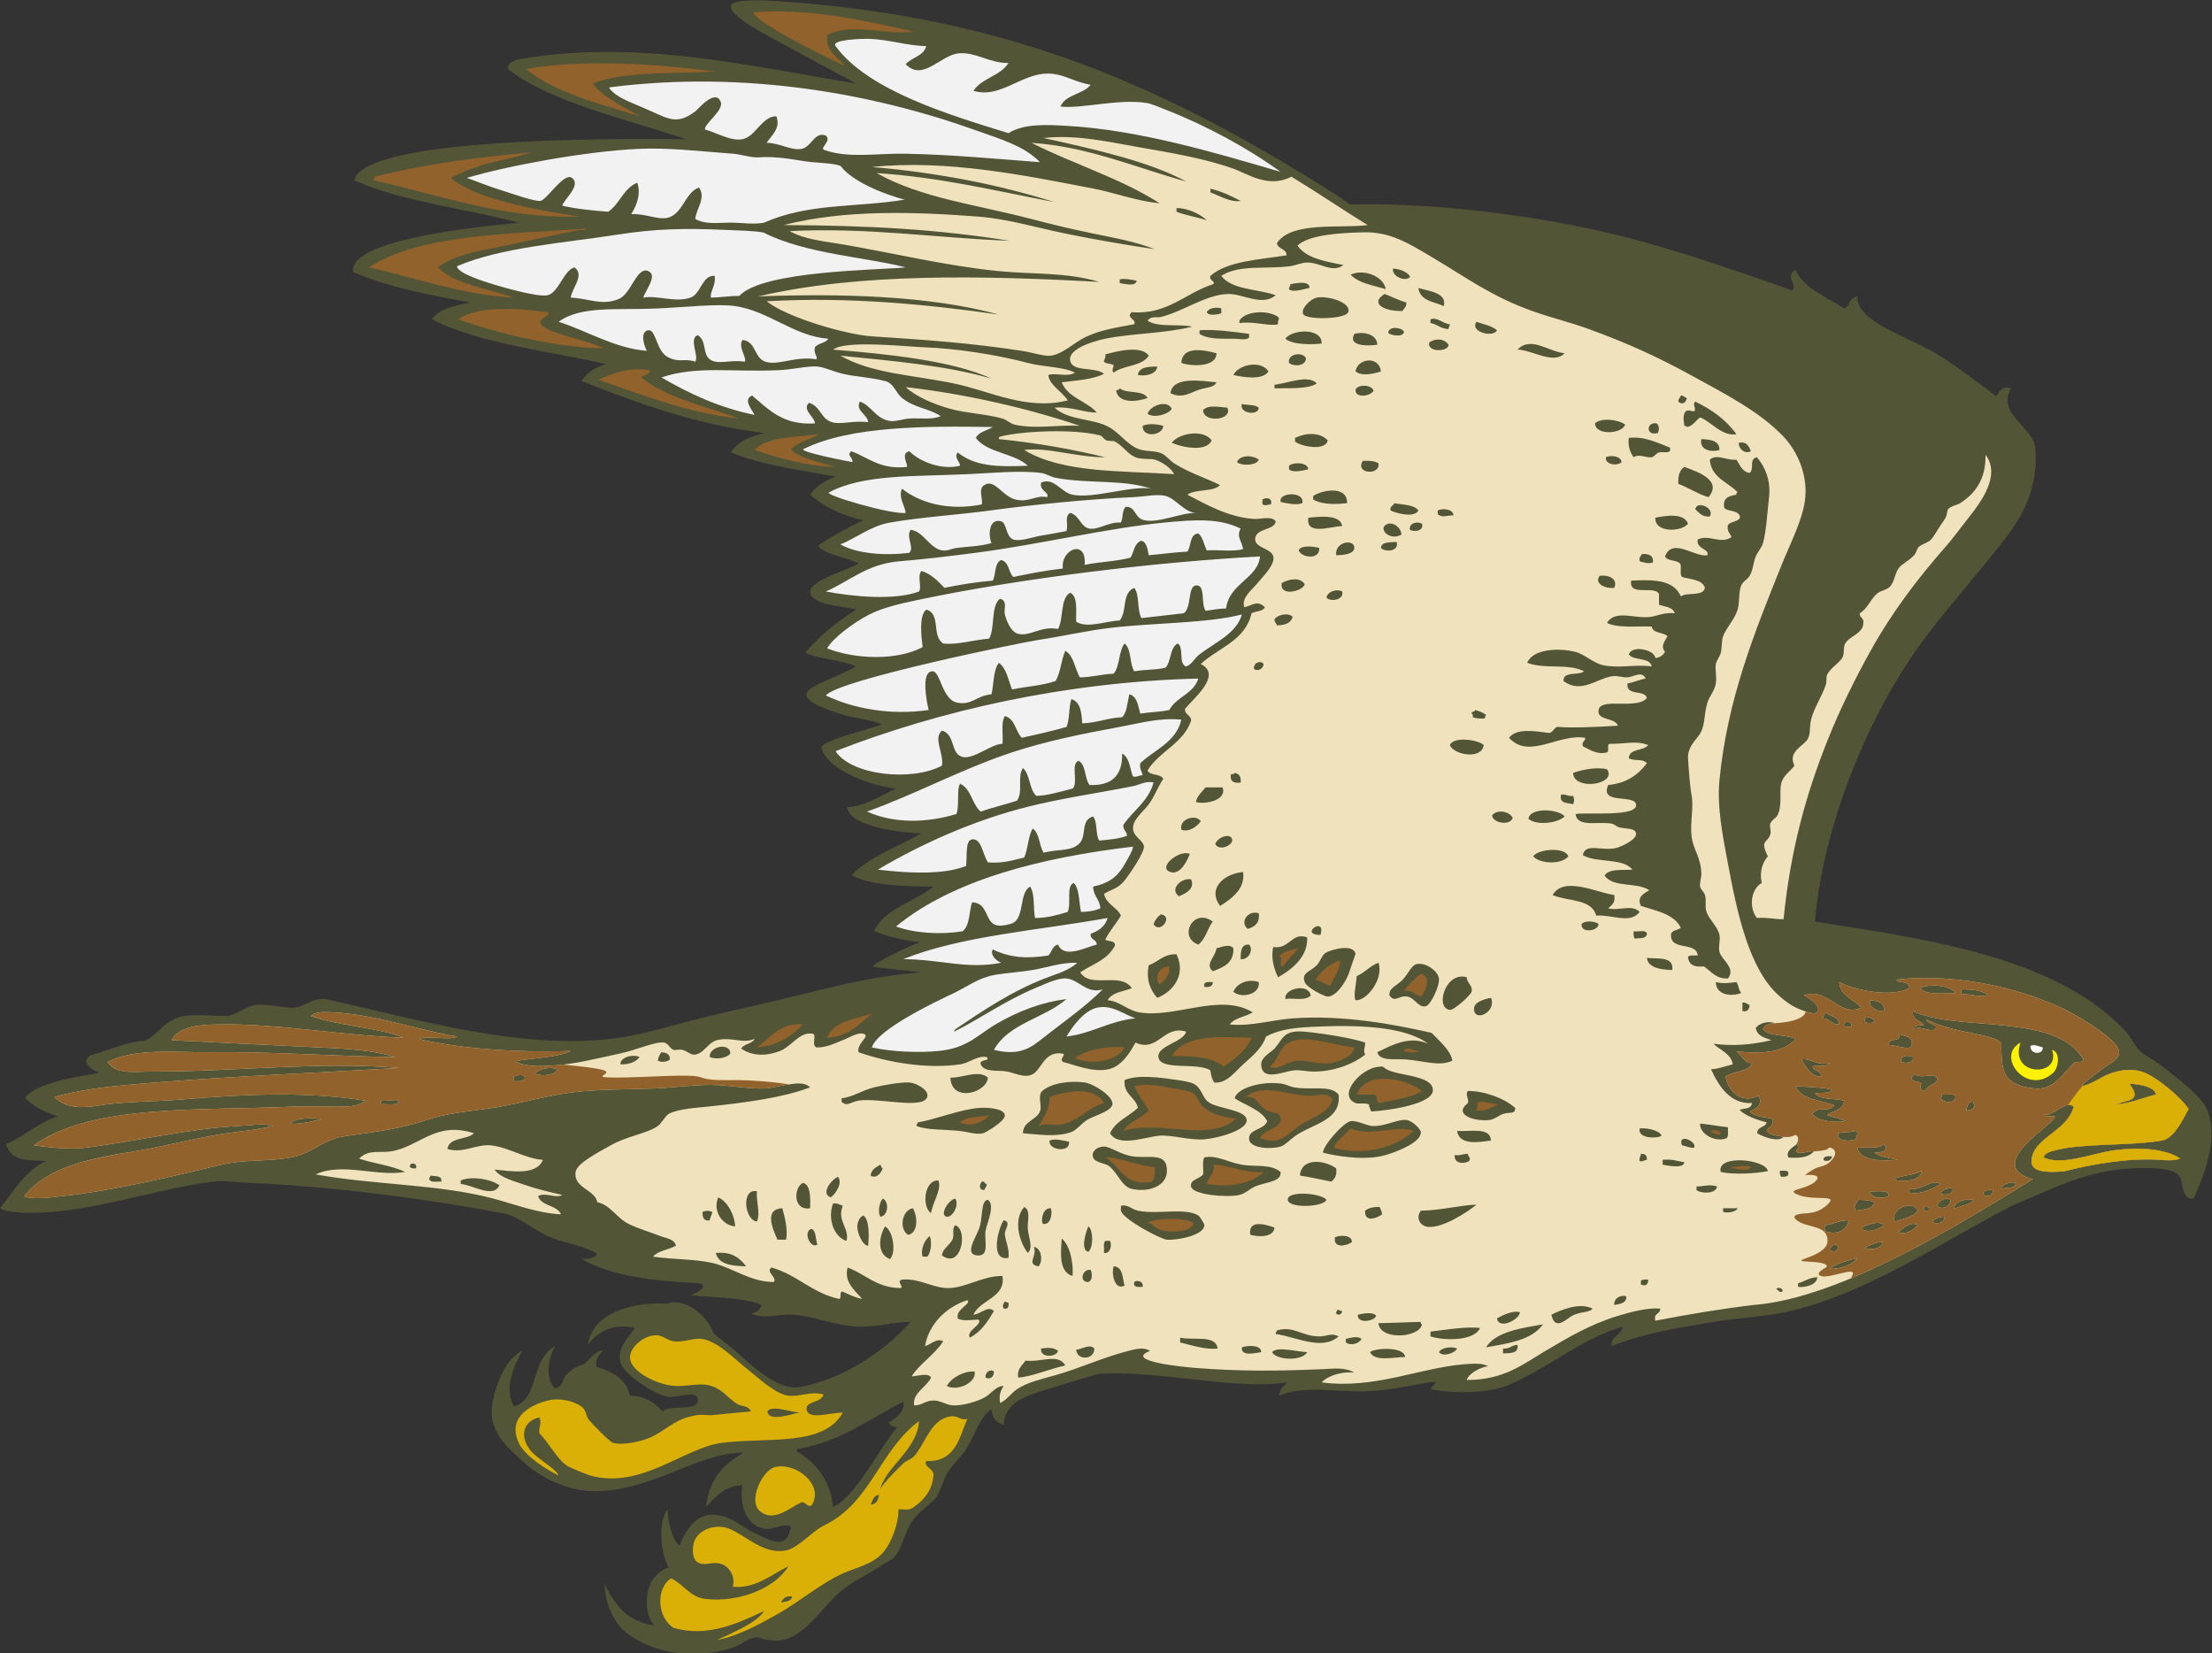 <?xml version="1.0" encoding="UTF-8" standalone="no"?>
<svg
   xmlns:dc="http://purl.org/dc/elements/1.1/"
   xmlns:cc="http://creativecommons.org/ns#"
   xmlns:rdf="http://www.w3.org/1999/02/22-rdf-syntax-ns#"
   xmlns:svg="http://www.w3.org/2000/svg"
   xmlns="http://www.w3.org/2000/svg"
   viewBox="0 0 877.853 656.08"
   height="656.08"
   width="877.853"
   xml:space="preserve"
   id="svg2"
   version="1.1"><rect x="0" y="0" width="877.853" height="656.08" fill="#333333" stroke="none"/><defs
     id="defs6" /><g
     transform="matrix(1.333,0,0,-1.333,0,656.08)"
     id="g10"><g
       transform="scale(0.1)"
       id="g12"><path
         id="path14"
         style="fill:#525637;fill-opacity:1;fill-rule:evenodd;stroke:none"
         d="m 136.801,1465.47 c -59.004,4.61 -99.61,-3.83 -118.82,50.31 52.367,22.03 97.925,65.39 154.825,82.89 -36.442,11.17 -77.477,29.96 -98.266,55.98 37.734,45.08 154.191,61.85 220.68,73.28 -38.664,18.59 -46.547,34.53 -29.184,50.84 44.203,12.17 112.383,42.42 163.891,44.73 27.969,6.79 59.945,58.77 102.879,70.37 42.785,11.58 100.23,2.48 143.996,3.61 27.801,3.75 54.094,27.99 82.804,32.4 29.813,4.57 81.004,-7.2 111.153,-8.49 39.945,3.94 56.211,29.66 97.644,26.48 271.098,-59.53 593.218,-156.29 874.798,-115.19 78.57,11.46 163.75,38.45 241.2,57.59 107.38,26.55 213.33,48.85 320.4,75.61 106.59,26.62 215.22,52.38 334.81,61.19 -11.6,3.24 -139.57,14.84 -139.98,17.56 -1.5,9.94 118.37,66.52 139.98,72.44 -46.18,3.79 -99.47,18.4 -137.05,32.4 29.45,68.95 123.39,88.05 176.64,133.21 -71.75,-0.2 -191.61,2.59 -243.19,34.02 51.88,56.21 143.39,86.64 207.19,124.37 -43.36,0.61 -214.13,16.36 -220.81,77.1 59.07,5.74 100.79,35.73 145.21,56.1 -63.42,5.55 -203.19,51.12 -222.63,122.41 6.6,22.75 151.14,56.17 179.43,68.39 -25.63,14.3 -75.21,16.22 -126,32.41 -197.8,64.82 -48.17,84.08 50.4,140.4 -36.39,17.93 -132.02,25.81 -150.75,42.04 46.25,51.59 80.59,81.7 150.75,127.15 -33.12,9.65 -89.39,10.71 -118.8,28.81 -73.3,45.1 96,88.27 126,107.99 -29.09,18.18 -100.29,25.65 -121.02,52.84 21.52,18.13 98.08,59.25 135.42,76.76 -66.51,13.13 -120.88,43.25 -158.4,75.6 16.68,26.52 44.75,41.65 75.6,54 -102.37,18.83 -227.21,35.52 -311.47,72.47 24.72,37.12 58.86,45.28 99.07,57.13 -207.33,25.47 -376.36,89.24 -543.6,154.81 20.74,33.94 49.29,42.06 72.01,50.4 -140.85,34.27 -377.93,59.77 -518.08,133.66 23.26,33.07 77.24,42.1 114.87,49.93 -108.72,19.82 -239.8,42.5 -349.27,90.87 -12.54,105.34 433.4,138.76 493.27,146.73 -162.19,43.02 -348.19,62.22 -489.6,126 29.46,135.63 865.98,123.17 986.4,122.41 -181.65,61.95 -398.37,108.02 -529.2,208.79 -1.55,19.98 19.67,25.52 32.4,28.8 350.65,62.78 700.52,-22.61 1004.4,-72 -69.74,36.9 -135.51,73.07 -219.6,118.81 -36.26,19.72 -162.09,81.78 -153.19,114.03 9.87,20.65 110.45,14.44 145.99,11.97 637.11,-44.43 1095.29,-220.01 1656,-576 17.45,-10.81 35.88,-27.11 43.2,-28.81 210.6,5.56 487.58,-23.19 727.2,-75.59 196.74,-43.04 396.72,-113.31 586.81,-180 18.72,12.17 -23.3,42.45 10.8,61.19 19.49,-53.67 101.69,-85.56 143.99,-115.2 18.66,6.55 12.73,30.64 39.6,36 -3.3,-77.39 155.56,-120.6 244.81,-176.4 57.88,-36.18 119.68,-84.32 169.41,-121.34 8.15,18.81 23.09,31.47 42.99,24.15 -40.42,-78.27 59.67,-110.39 71.99,-172.81 2.95,-14.91 2.41,-51.19 0,-72 -9.01,-77.75 -39.58,-137.38 -82.79,-194.39 -77.03,-101.64 -163.5,-196.42 -241.21,-298.8 -171.01,-225.33 -308.69,-567.76 -331.19,-849.6 292.07,-47.24 718.35,-96.66 928.79,-331.21 15.33,-17.07 23.73,-42.56 43.21,-57.6 19.73,-15.23 45.63,-28.81 68.39,-46.79 36.16,-28.6 109.03,-83.64 126,-122.41 37.08,-84.68 -7.73,-198.34 -39.6,-266.4 -38.79,-4.03 -28.04,50.74 -43.19,68.4 -19.57,22.83 -81.63,24.04 -136.81,21.6 -139.34,-6.12 -238.25,-60.49 -352.8,-107.99 -201.25,-100.74 -440.92,-269.51 -683.99,-320.41 -69.88,-14.63 -143.8,-16.896 -212.41,-28.79 -107,-18.555 -210.11,-34.024 -302.4,-72.012 -8.19,25.859 29.17,31.758 32.4,57.598 -120.8,-34.395 -221.08,-122.637 -338.4,-172.793 -58.01,-24.805 -155.3,-27.266 -226.79,-14.395 -22.96,1.934 35.94,28.36 -10.8,21.602 -51.32,-7.657 -101.21,-20.352 -162.01,-25.215 -99.86,-7.969 -207.82,19.746 -284.4,-14.395 2.41,27.774 14.35,24.239 21.6,39.61 -155.35,-24.024 -383.42,37.675 -561.6,25.195 -32.75,-10.605 -77.32,-22.48 -118.8,-35.996 -75.21,-24.551 -156.32,-37.129 -162,-115.215 -22.94,4.668 -35.79,25.078 -36,46.816 -39.94,-28.632 -50.49,-86.757 -82.8,-129.609 -16.35,-21.699 -34.03,-37.695 -46.8,-57.598 -14.34,-22.363 -17.79,-47.011 -32.4,-71.992 -13.36,-22.851 -56.19,-42.715 -79.2,-82.812 -22.55,-39.297 -25.37,-74.883 -50.4,-100.801 -7.47,-7.734 -25.44,-15.371 -39.6,-25.195 -35.61,-24.727 -82.28,-44.297 -118.8,-75.606 -62.57,-53.633 -120,-162.129 -212.39,-143.984 -12.79,-0.215 -27.38,8.008 -39.61,7.188 -23.91,-1.582 -43.98,-21.641 -64.8,-28.789 -110.59,-37.988 -238.87,-20.84 -320.4,43.184 -35.33,27.773 -62.14,81.172 -64.8,144.004 34.08,-66.504 69.43,-110.567 147.6,-122.403 -23.67,29.122 -25.88,68.106 -17.99,104.414 7.3,33.672 34.9,60.274 61.19,68.399 -22.97,39.687 -33.44,131.953 -3.6,172.793 2.09,-36.152 11.89,-88.184 36,-108.008 29.28,73.809 73.59,114.727 151.2,79.219 19.94,-9.121 42.79,-26.758 68.4,-39.61 53.28,-26.738 102.41,-54.55 111.6,18.008 -24.32,9.942 -50.25,-12.207 -79.2,-7.207 -52.69,9.102 -74.42,69.102 -64.8,129.59 -53.29,-1.914 -80.81,-35.742 -108,-64.785 10.1,110.039 87.41,144.297 111.6,161.992 -146.29,-3.398 -267.03,-113.34 -442.8,-115.195 -74.2,-0.781 -158.58,37.07 -212.4,86.406 -49.33,45.215 -104.3,89.961 -93.6,169.199 7.94,58.692 42.43,143.145 90,161.992 -24.07,-40.937 -55.59,-111.835 -25.2,-165.605 77.46,23.34 46.23,135.859 122.4,180 -20.64,-39.922 -30.49,-97.07 0,-125.996 22.5,3.906 22.94,29.863 36,43.203 13.38,13.672 32.38,24.238 50.4,29.102 15.65,12.968 35.19,40.293 57.7,41.718 -21.07,-21.679 -22.22,-29.609 -21.7,-49.218 47.56,-14.844 89.4,-35.411 100.8,-86.407 46.91,-1.093 74.25,-21.757 97.2,-46.797 12.22,19.571 99.38,0.645 104.4,28.809 7.16,40.098 -64.2,11.621 -86.4,14.395 -41.29,5.136 -136.59,68.476 -144,104.394 -8.4,40.742 18.18,64.043 43.2,100.801 -60.59,13.769 -106.42,-6.641 -140.39,-50.391 21.15,121.739 192.5,126.859 234,122.379 63.83,21.74 128.21,-46.93 140.39,-86.383 15.02,-15.918 39.91,-31.738 61.2,-50.41 39.79,-34.883 128.43,-123.594 194.41,-111.601 128.91,23.457 253.03,105.683 331.19,194.414 -52.17,-0.332 -96.96,-14.512 -147.6,-14.414 -69.91,0.136 -138.7,32.444 -205.2,36.014 -41.4,2.21 -82.97,-15.467 -122.4,3.6 19.94,2.91 26.22,12.18 32.4,25.19 -57.49,22.91 -138.93,21.88 -212.4,28.81 51.29,20.19 41.18,35.31 21.6,36 -132.27,6.93 -257.34,21.05 -345.6,71.99 42.07,0.23 55.82,14.22 36,21.6 -44.04,21.33 -90.82,26.19 -136.8,46.8 -40,17.93 -75.74,49.25 -118.8,64.8 -249.09,47.75 -532.102,83.85 -773.996,93.59 -35.293,1.43 -69.297,7.54 -100.801,3.62 -158.758,-19.79 -322.879,-76.74 -478.801,-90 -51.871,-4.42 -136.394,-5.8 -158.402,10.8 41.797,50.6 73.707,111.09 136.801,140.39 z M 2372.4,601.465 c -0.58,4.199 0.8,6.406 3.6,7.207 128.86,22.344 212.81,89.59 313.2,140.41 6.62,-27.07 -21.25,-50.723 -43.2,-61.211 4.59,-8.613 11.74,-14.648 25.2,-14.394 -45.38,-56.485 -80.46,-123.164 -126,-180 -16.8,-20.957 -38.82,-45.879 -64.8,-57.598 -9.65,81.543 -50.93,131.465 -108,165.586 v 0" /><path
         id="path16"
         style="fill:#efe2bd;fill-opacity:1;fill-rule:evenodd;stroke:none"
         d="m 72.004,1361.07 c 69.652,88.31 200.555,113.09 327.601,133.21 92.368,14.63 197.954,44.9 302.399,57.6 38.426,4.66 75.098,9.58 111.601,18 -28.847,9.07 -61.027,2.25 -104.402,0 -147.734,-7.67 -310.867,-47.22 -457.199,-64.8 -49.25,-5.92 -100.656,1.19 -151.203,7.19 170.023,123.51 495.566,102.71 770.398,115.21 46.102,2.09 91.219,-0.41 133.201,0 27.62,0.25 63.28,-1.11 82.8,17.99 -177.665,28.4 -364.755,18.69 -543.595,3.61 -85.027,-7.19 -170.906,-5.29 -248.406,-18.01 -42.226,-6.93 -98.136,-11.87 -133.195,25.2 93.469,26.68 200.285,34.94 302.398,43.2 234.676,18.99 480.27,28.56 723.598,43.21 -237.41,20 -479.309,-10.8 -738,-10.8 -55.129,0 -106.559,-8.91 -129.602,28.78 83.618,42.64 205.266,27.45 306.004,28.81 176.981,2.41 368.481,-11.77 550.798,-14.39 -67.78,21.23 -148.97,25.17 -226.802,28.79 -145.359,6.77 -296.125,14.45 -439.199,21.6 21.074,41.66 85.66,45.84 136.805,46.8 178.75,3.39 369.976,-33.29 554.396,-39.59 -81.8,32.18 -193.52,34.47 -277.201,64.8 16.164,14.43 44.699,11.74 64.801,10.8 127.23,-5.98 253.44,-53.01 370.8,-72.01 -20.07,-13.52 -92.59,5.88 -112.09,-8.22 185.14,-41.12 381.09,-36.66 450.49,-34.98 -35.46,-18.54 -119.94,-21.41 -164.93,-30.41 30.39,-17.95 78.05,-14.77 110.93,-12.78 67.74,4.07 131.95,21.14 201.6,36 46.03,9.8 105.07,36.09 129.6,32.4 13.56,-2.05 15.57,-15.8 28.8,-21.6 4.88,-2.15 16.06,2.15 25.2,0 17.24,-4.06 24.72,-14.8 36,-14.41 28.4,0.99 40.94,36.52 68.4,43.2 43.44,10.58 76.15,-11.51 111.6,3.61 -7.31,-15.49 -31.72,-13.88 -39.6,-28.81 34.46,-24.04 78.19,-21.64 115.2,-7.2 35.52,13.86 61.63,62.38 100.8,50.41 6.54,-11.96 -6.59,-30.22 7.2,-39.61 30.28,-1.23 55.45,12.48 79.2,21.6 23.39,9 45.55,25.45 64.8,18.01 13.94,-10.2 -24.14,-27.87 -18,-54.01 85.42,-30.02 203.18,-50.78 302.4,-35.99 29.46,4.39 50.86,26.95 79.2,21.6 12.01,-13.81 -22.07,-4.59 -17.99,-21.6 12.77,-25.53 48.74,-15.92 79.19,-21.6 21.55,-4.03 44.87,-17.15 68.41,-10.81 33.88,9.14 37.02,71.64 93.59,64.81 17.79,-3.09 -8.85,-13.87 3.6,-25.22 39.74,-10.33 90.73,-32.14 136.8,-21.58 38.34,8.79 64.25,50.8 79.2,79.2 67.04,-30.94 83.32,53.73 151.2,32.38 -9.8,-32.26 -86.85,-41.44 -82.8,-75.58 4.99,-41.95 115.77,-14.24 154.81,-39.61 1.34,-14.24 5.05,-26.13 10.79,-36 33.15,-4.35 58.02,26.19 79.21,46.8 29.08,28.32 61.29,49.47 75.59,90 35.94,19.16 75.76,25.86 136.81,28.81 128.22,6.15 274.97,3.49 345.59,-50.41 -53.8,24.74 -106.19,-2.81 -151.2,-25.2 7.98,-27.65 51.28,-19 86.41,-21.6 49.67,-3.65 99.67,-21.87 136.8,-3.59 -3.63,30.31 -39.18,58.96 -61.21,82.79 -109.55,25.04 -263.85,54.28 -414,43.2 -63.71,-4.7 -123.63,-24.49 -187.2,-18 14.41,20.39 47.19,22.42 68.4,36.01 -97.57,59.22 -231.3,-18.77 -338.4,0 -34.7,6.08 -58.09,33.28 -93.6,36 12.9,24.86 53.33,27.03 72,35.99 -34.07,49.93 -123.12,-2.93 -153.53,47.15 40.47,26.74 79.13,35.65 103.13,78.85 1.89,17.48 -19.47,11.72 -28.8,18.01 12.98,26.62 32.07,47.13 46.81,71.99 -12.24,26.17 -43.73,33.09 -50.4,64.8 21.2,12.66 42.94,16.1 61.19,39.59 20.74,26.72 58.63,83.7 57.61,100.8 -1.18,19.63 -31.33,27.62 -32.41,54.01 -1.1,27.16 31.31,50.8 46.8,72.01 18.25,24.98 24.61,47.8 43.2,75.59 -7.36,16.64 -39.47,8.53 -46.79,25.2 35.04,57.37 105.5,79.29 129.6,147.61 0.59,18.59 -19.38,16.62 -18.01,36 23.23,28.51 112.94,101.06 46.8,133.19 52.16,48.65 132.59,69.02 151.21,151.2 12.39,6.81 33.74,4.66 39.6,18 -22.93,22.23 -34.56,5.78 -61.21,0 -8.74,28.5 20.64,49.03 39.6,72 17.84,21.61 52.46,54.71 46.8,79.2 -5.52,23.87 -53.82,25.26 -53.99,50.41 -0.26,34.82 58.4,26.31 61.19,54 -12.06,17.01 -43.94,5.92 -64.8,7.19 -75.79,4.6 -143.97,44.01 -197.99,72 23.75,18.25 77,7 97.19,28.81 -47.35,22.94 -93.38,37 -136.79,64.79 -11.7,7.49 -24.48,23.44 -36.01,28.8 -21.36,9.94 -49.25,5.14 -72,14.41 -31.69,12.91 -55.67,48.08 -86.4,64.79 -50.18,27.3 -116.6,17.61 -162,57.6 49.68,4.59 91.17,-15.88 126.01,-14.4 -30.04,34.77 -86.1,43.51 -104.41,90 44.69,5.72 92.81,8 126.01,25.2 -27.42,22.5 -94.28,3.6 -100.8,39.6 -6.07,33.47 63.66,56.33 104.39,64.8 77.35,16.1 183.02,16.07 259.2,36 -41.55,8.85 -103.96,-3.16 -133.19,18.01 12.29,14.97 25.89,7.52 39.6,10.8 65.97,15.76 135.56,67.76 201.59,68.4 43.14,0.41 100.96,-37.71 140.4,-3.61 -54.15,19.04 -130.79,15.61 -161.99,57.6 52.43,34.35 133.51,19.22 205.19,28.8 16.78,2.25 33.53,10.68 50.4,10.8 40.35,0.29 75.58,-32.86 108,-7.2 -54.42,10.38 -109.99,19.61 -136.8,57.6 34.13,32.95 128.34,37.67 194.41,39.6 80.43,2.35 134.18,-31.15 208.8,-75.6 101.61,-60.53 176.37,-115.99 295.19,-158.4 57.06,-20.36 116.61,-34.81 169.2,-54 121.6,-44.38 210.51,-85.95 309.6,-140.39 93.75,-51.51 199.61,-105.45 270,-180 40.73,-43.14 70.61,-110.11 64.8,-180 -5.18,-62.45 -44.27,-136.02 -72,-205.2 -77.96,-194.53 -160.33,-395.69 -183.6,-637.21 -7.75,-80.54 9.84,-166.6 25.2,-248.4 26.58,-141.52 61.45,-312.61 151.21,-392.4 26.28,-23.36 52.19,-43.18 104.39,-54 20.45,2.52 20.92,27.21 -28.8,54 68.68,26.64 108.96,-68.28 169.2,-35.99 -21.42,25.39 -61.02,32.57 -64.79,75.6 52.94,-26.76 156.32,-45.66 208.8,-18.01 1.63,23.23 -30.37,12.84 -39.61,25.2 183.93,22.13 411.13,-30.55 550.81,-115.2 35.45,-21.48 80.39,-51.83 100.8,-75.6 34.25,-39.87 -8.83,-52.29 -43.21,-79.2 -12.99,-10.18 -55.38,-40 -54,-46.8 18.18,4.24 37.35,13.77 50.4,21.6 29.97,18.01 79.86,35.37 126.01,21.61 41.39,-12.37 116.66,-75.45 140.4,-111.61 -12.37,-20.06 -40.57,-87.09 -79.2,-93.59 -99.66,-16.8 -234.87,-7.25 -316.81,-28.81 -14.14,-3.71 -31.77,-7.34 -36,-21.6 55.22,-26.31 147.59,13.32 212.41,21.6 69.98,8.95 148.21,5.61 194.27,-24.74 -18.58,-7.68 -44.29,-5.04 -57.48,-4.05 -88.17,6.58 -193.7,-10.04 -288.12,-34.16 -44.83,-3.2 -98.51,-4.55 -97.08,30.55 2.84,69.98 105.65,86.35 126,162.01 -22.91,19.84 -56.59,-24.35 -86.4,-25.21 12.07,-7.04 19.85,-1.37 28.81,-3.6 18.73,-12.85 -220.36,-142.91 -64.81,-187.21 -216.39,-133.41 -573.12,-355.19 -831.6,-374.39 -92.57,-11 -195.94,-28.11 -291.6,-46.797 -6.84,23.637 15.29,18.317 14.4,35.997 -35.92,3.3 -83.3,-8.61 -125.99,-21.6 -81.53,-24.807 -147.55,-63.674 -216.01,-104.397 -66.35,-39.472 -123.51,-86.621 -233.99,-86.406 5.83,21.367 46.88,40.137 62.94,40.664 -13.77,10.84 -51.42,7.617 -70.15,6.133 -132.54,-10.469 -267.78,-74.902 -424.8,-53.984 20.22,21.777 65.4,33.593 97.2,28.789 -26.62,16.855 -60.95,12.129 -90,10.801 -140.48,-6.387 -256.32,-6.68 -385.19,3.613 -16.84,1.328 -215.97,18.73 -133.2,50.39 -18.95,12.891 -45.18,5 -64.81,0 -75.23,-19.179 -143.28,-51.503 -216,-71.992 -41.64,-11.758 -80.33,-20.254 -111.6,-39.609 -21.29,-13.184 -32.57,-34.277 -53.99,-43.203 -2.97,23.359 0.31,34.004 10.79,50.41 -21.59,0.898 -35.95,-21.524 -54,-32.402 -21.47,-12.95 -67.98,-26.993 -97.2,-25.196 -22.44,1.367 -37.09,16.035 -61.2,14.395 -22.36,-1.524 -31.11,-14.61 -54,-14.395 -5.88,36.914 36.74,53.692 50.4,82.793 -8.85,15.684 -41.63,3.633 -57.6,3.594 18.71,33.086 69.13,65.137 93.6,104.414 -20.22,10.566 -36.86,-10.234 -54,-14.414 10.26,62.969 61.26,116.352 126,136.792 12.77,-12.4 -34.39,-24.98 -28.8,-53.98 10.25,-8.984 42.47,-5.234 61.2,-3.613 16.71,-13.222 -37.48,-33.203 -25.2,-53.984 33.54,16.855 53.21,47.578 72,79.197 -18.54,17.78 -39.2,-9.69 -61.2,-10.8 20.13,45.04 97.46,50.84 86.4,115.2 -60.2,0.43 -108.15,-35.8 -162,-36 -45.4,-0.18 -84.39,29.75 -136.8,25.2 -18.26,-5.24 5.25,-19.14 -3.6,-25.2 -72.71,0.47 -105,41.39 -158.39,61.19 -12.36,-43.59 23.56,-70.02 43.19,-93.59 -22.31,4.08 -39.09,13.71 -57.6,21.6 -12.49,1.68 -2.06,-19.55 -10.8,-21.6 -80.92,17.48 -124.72,72.07 -201.6,93.59 -18.69,-12.87 17.49,-28.67 7.2,-43.2 -70.78,-0.33 -124.28,44.45 -187.2,57.6 -54.03,11.29 -108.22,8.88 -172.8,18 15.73,17.88 46.76,20.45 68.4,32.41 -4.47,20.86 -30.94,22.4 -46.8,28.79 -28.69,11.58 -60.13,19.8 -93.6,36.01 -35.64,17.25 -55.08,56.93 -93.6,64.79 -6.74,37.63 -71.54,41.81 -64.79,90 3.63,26.03 66.63,57.54 104.39,79.2 49.04,28.14 108.01,34.7 140.4,57.61 11.87,8.38 21.46,29.59 32.4,36 25.77,15.04 89.49,18.92 115.2,21.6 116.38,12.11 229.32,27.7 306,57.6 -20.07,18.44 -52.04,9.67 -72,7.19 -21.84,-2.7 -43.31,-10.22 -64.8,-10.81 -51.38,-1.36 -102.68,10.59 -158.4,10.81 -58.36,0.23 -115.1,-8.7 -172.8,-10.81 -79.91,-2.89 -158.39,-1.89 -234,-10.8 -69.41,-8.16 -135.15,-26.13 -201.6,-39.59 -80.4,-16.28 -159.51,-16.93 -237.6,-43.2 -78.5,-26.41 -152.69,-35.17 -234,-46.8 -11.29,-1.62 -24.6,-3.8 -36,-7.2 -40.745,-12.15 -78.577,-43.42 -118.796,-53.99 -66.031,-17.38 -150.094,-7.54 -223.199,-25.21 -146.84,-35.47 -326.676,-78.38 -475.2,-93.6 -21.636,-2.22 -86.874,-12.59 -111.601,0 z m 867.601,64.81 c 79.915,36.78 177.935,-7.25 266.395,7.19 -39.32,19.49 -92.97,24.63 -136.8,39.61 27.89,28.47 58.72,16.4 93.6,21.6 85.82,12.77 132.59,91.6 248.4,54 -21.38,-20.62 -73.5,-10.51 -79.2,-46.82 47.94,-14.33 86.24,15.53 129.6,10.81 53.17,-5.79 100.58,-39.2 154.8,-43.19 -19.54,-48.34 -98.79,-32.81 -144,-28.81 16.46,-24.68 60.94,-35.33 93.6,-46.79 34.61,-12.17 72.37,-20.43 108,-28.81 -18.47,-11.6 -51.85,9.43 -72,-3.6 10.19,-30.6 55.79,-25.8 68.4,-54 -67.39,2.44 -138.36,29.98 -201.6,46.8 -162.95,43.38 -353.68,39.94 -529.195,72.01 z m 298.795,17.99 c 6.05,17.09 -20.71,19.86 -18,3.61 4.18,-3.03 9.65,-4.75 18,-3.61 z m 75.6,-39.59 c 2.54,19.33 -18.34,15.25 -32.4,17.99 -0.19,-4.59 -4.61,-4.98 -3.6,-10.81 3.43,-10.97 22.41,-6.38 36,-7.18 z m 172.8,-10.8 c -23.75,17.83 -82.27,28.4 -115.2,14.39 0,-3.59 0,-7.21 0,-10.8 33.32,-0.96 97.23,-44.53 115.2,-3.59 z m 770.4,2645.99 c 301.92,70.45 668.72,62.14 1015.2,43.2 -97.49,29.55 -200.52,22.05 -302.4,32.4 -156.49,15.91 -310.18,53.44 -460.8,79.2 -54.43,9.32 -111.82,13.86 -158.4,39.6 233.46,11.58 432.18,-20.32 655.21,-28.8 -218.32,34.74 -418.97,45.52 -673.21,46.81 182.38,46.4 388.24,39.71 579.6,25.19 85.57,-6.49 172.13,-32.46 259.2,-50.39 89.53,-18.45 178.73,-33.57 266.4,-46.8 -57.59,23.01 -121.5,34.04 -183.6,46.8 -62.04,12.75 -121.71,26.92 -183.6,43.2 -161.36,42.43 -329.31,62.32 -460.8,136.8 192.36,-12.85 356.89,-53.51 529.2,-86.41 -164.4,51.61 -344.54,87.46 -543.6,104.4 224.12,23.51 462.09,-26.24 662.4,-64.79 59.95,-11.54 124.08,-36.18 194.4,-43.2 -113.64,73.54 -257.43,116.97 -381.6,180 166.86,-10.76 312.16,-74.25 460.8,-115.21 -110.45,59.96 -275.53,96.48 -424.79,129.6 98.83,10.96 197.21,-12.48 291.59,-28.8 93.62,-16.18 187.73,-32.58 270,-61.2 45.19,-15.71 107.26,-61.3 176.4,-25.19 76.85,-46.76 150.4,-96.81 226.8,-144 -78.35,-11.13 -226.46,12.76 -270,-54 2.97,-18.64 28.28,-14.93 28.8,-36 -82.56,-13.45 -175.31,-16.69 -226.79,-61.21 -5.9,-14.58 19.03,-16.56 7.19,-25.2 -81.15,-25.63 -136.72,-92.03 -241.2,-82.8 -19.54,-16.34 15.92,-22.22 7.21,-35.99 -53.9,-10.08 -95.8,-16.14 -140.4,-36.01 -37.66,-16.77 -71.84,-53.36 -108.01,-57.6 -20.92,-2.45 -52.66,9.2 -86.4,14.41 -147.32,22.73 -283.19,32.66 -446.4,43.19 -75.25,4.86 -252.85,55.76 -313.2,104.4 241.53,13.66 471.98,-8.34 691.21,-39.6 -205.73,56.54 -472.26,63.27 -716.41,54 z m 1126.8,46.8 c -13.93,3.01 -40.84,7.72 -50.39,3.61 0,-3.61 0,-7.21 0,-10.81 13.83,-1.67 47.62,-11.82 50.39,7.2 z m 208.8,180.01 c -20.76,19.67 -60.2,37.04 -90,35.99 0,-3.6 0,-7.2 0,-10.8 27.66,-10.74 60.94,-15.86 90,-25.19 z m 100.81,57.59 c -27.97,14.06 -55.43,28.57 -90,36.01 0,-3.6 0,-7.2 0,-10.81 26.42,-9.6 60.41,-30.75 90,-25.2 z M 2952,3794.68 c -115.58,53.71 -314.76,73.9 -471.6,86.39 34.84,28.95 218.6,8.95 266.4,7.2 102.26,-3.75 220.32,-22.37 313.2,-46.8 50.08,-13.17 101.89,-10.43 140.4,-28.8 -22.23,-14.83 -56.64,0.63 -79.2,-7.2 1.82,-29.22 41.28,-49.16 57.6,-75.59 -122.93,-30.94 -231.66,28.15 -338.4,50.39 -120.42,25.1 -246,29.4 -338.4,82.8 156.85,-15.94 316.32,-29.28 450,-68.39 z m -255.6,-25.21 c 176.76,-20.04 362.29,-62.51 518.4,-115.2 -64.01,3.72 -130.91,-10.76 -194.4,3.61 -12.45,2.81 -22.89,14.28 -36,18 -49.61,14.06 -105.76,15.39 -154.79,28.79 -49.98,13.65 -104.84,37.79 -133.21,64.8 z m 277.21,-154.79 c -0.59,4.18 0.78,6.4 3.6,7.2 60.94,16.72 219.68,24.39 298.8,3.59 6.62,-1.74 9.56,-11.03 17.99,-14.4 9.09,-3.62 19.21,-0.37 25.2,-3.59 24.16,-13.01 38.81,-38.08 61.2,-46.81 19.96,-7.77 41.74,-2.77 57.6,-7.2 22.02,-6.14 49.11,-25.79 57.61,-43.2 -158.45,10.69 -332.11,2.88 -446.41,72 68.7,9.36 157.32,-22.27 241.2,-21.6 -99.28,24.31 -204.52,42.69 -316.79,54.01 z M 957.602,1591.46 c -17.969,1.33 -76.539,6.08 -93.598,-14.39 25.406,-3.24 67.621,6.37 93.598,14.39 z M 1188,1645.47 c -10.34,4.9 -33.98,-3.07 -54,0 0,-3.59 0,-7.19 0,-10.8 19.44,2.17 50.06,-6.86 54,10.8 z m 374.4,68.4 c -2.21,12.91 -24.22,5.99 -32.4,3.61 0,-4.8 0,-9.61 0,-14.41 13.73,0.68 30.88,-2.07 32.4,10.8 z m 97.21,25.21 c -19.4,7.31 -58.03,2.87 -64.81,-14.41 19.98,-6.99 58.97,-4.47 64.81,14.41 z m 244.79,36 c -17.84,9.26 -57.6,1.11 -57.6,-21.6 27.13,-0.73 45.87,6.93 57.6,21.6 z m 90,-7.21 c 0.69,16.29 -10.68,20.53 -25.2,21.6 -5.06,-6.93 -9.51,-14.49 -10.8,-25.19 11.91,-5.88 27.51,-3.64 36,3.59 z m 118.8,-478.79 c 0.6,10.2 6.6,15 7.2,25.2 -10.08,4.14 -18.71,4.14 -28.8,0 -0.41,-16.02 3.08,-28.13 21.6,-25.2 z m 61.2,496.8 c -0.42,33.69 -64.58,21.41 -61.2,-10.8 19,-8.26 52.31,-2.76 61.2,10.8 z m 46.8,-633.61 c -18.74,24.47 -42.02,44.37 -90,39.61 8.32,-34.89 48.14,-38.27 90,-39.61 z m -32.4,118.8 c -1.26,30.3 -20.45,72.88 -50.4,86.41 -17.01,-38.55 9.8,-82.85 50.4,-86.41 z m 64.81,14.4 c 11.07,26.74 -3.12,59.24 0,90 -47.4,10.51 -37.64,-85.57 0,-90 z m 61.19,-54.01 c 8.4,0 16.8,0 25.2,0 6.77,27.78 -3.79,67.78 -10.8,93.62 -56.93,-2.46 -27.01,-65.08 -14.4,-93.62 z m 97.2,93.62 c -0.12,19.67 4.33,70.21 -21.6,75.58 -27.74,-13.49 -30.38,-83.9 21.6,-75.58 z m 21.61,-108.01 c -6.31,15.31 -2.5,40.7 -18.01,46.8 -26.13,-8.62 -2.31,-61.43 18.01,-46.8 z m 39.59,140.41 c 15.22,10.8 36.35,43.13 21.6,61.19 -17.99,-6.93 -53.41,-49.43 -21.6,-61.19 z m 46.8,-129.61 c 11.05,35.59 -29.55,60.2 -10.8,104.4 -8.79,3.2 -15.61,8.39 -28.8,7.2 -17.21,-44.61 1.85,-99.65 39.6,-111.6 z m 36,417.6 c 60.63,9.73 201.04,-29.47 205.2,14.41 1.78,18.67 -33.54,38.28 -54,39.59 -23.41,1.51 -74.97,-7.26 -104.4,-14.39 -35.73,-8.67 -66.82,-30.29 -97.2,-32.4 0,-3.6 0,-7.21 0,-10.8 16.39,-15.47 28.27,0.05 50.4,3.59 z m -3.6,-374.4 c -0.72,-18.45 15.62,-57.65 32.4,-57.59 1.79,22.22 5.34,77.3 -14.4,90 -11.37,-4.07 -17.49,-19.26 -18,-32.41 z m 75.6,172.8 c -5.06,0.93 -4.11,7.91 -7.2,10.8 -12.53,-7.85 -27.02,-13.77 -28.8,-32.4 17.03,-10.57 31.65,7.94 36,21.6 z m 21.61,-270 c 20.01,20.95 8.3,85.04 -14.41,97.2 -19.4,-31.01 -24.3,-83.16 14.41,-97.2 z m -28.81,126.01 c 24.63,1.86 26.58,46.96 7.2,53.99 -8.97,-10.12 -15.69,-37.99 -7.2,-53.99 z m 82.81,-54 c 31.18,6.07 28.24,55.57 14.39,79.2 -33.09,-5.1 -42.25,-61.74 -14.39,-79.2 z m 151.19,309.59 c 27.13,-2.62 50.63,-12.15 72.01,-7.19 6.12,1.41 67.3,36.11 64.79,53.99 -3.01,21.52 -56.22,22.96 -75.6,21.6 -56.68,-3.99 -133.19,-35.3 -183.6,-43.21 -0.19,-4.59 -4.61,-4.98 -3.6,-10.78 30.9,-12.18 77.97,-9.78 126,-14.41 z m -108,-374.4 c 4.8,0 9.6,0 14.4,0 10.41,13.97 14.03,40.24 7.2,61.2 -15.56,-10.28 -28.64,-40.04 -21.6,-61.2 z m 25.2,129.59 c 4.75,32.76 32.88,71.35 21.61,97.21 -43.16,1.82 -49.36,-80.49 -21.61,-97.21 z m 72,-35.99 c -11.09,-11.27 -2.28,-25.61 -7.2,-39.59 -7.05,-20.06 -30.31,-28.3 -32.4,-50.41 58.17,-42.89 78.69,77.19 39.6,90 z m -25.2,25.21 c 16.75,-2.73 38.15,34.91 25.2,53.99 -20.85,-3.54 -48.12,-50.26 -25.2,-53.99 z m 82.8,-460.798 c -30.68,1.934 -68.39,-17.187 -82.8,-43.203 31.84,-16.445 89.55,10.234 82.8,43.203 z m 39.6,874.788 c -27.11,24.68 -74.7,-1.02 -111.59,0 2.9,-75.16 108.53,-45.71 111.59,0 z M 2916,1267.48 c -9.36,-29.14 -46.64,-79.06 -7.2,-82.81 38.29,-3.63 21.43,41.48 25.2,72.01 2.66,21.5 30.65,76.78 7.2,93.59 -21.77,-2.42 -14.31,-48.92 -25.2,-82.79 z m 14.4,111.6 c 1.54,6.86 7.75,9.05 7.2,17.99 -7.15,0.06 -4.57,9.82 -14.4,7.21 -7.78,-9.07 -10.05,-24.67 7.2,-25.2 z m 28.8,-539.998 c -11.49,8.848 -26.5,-2.812 -25.2,-18.008 13.38,-6.972 25.25,1.543 25.2,18.008 z m 43.2,338.398 c 3.86,26.04 -9.69,50.08 -10.8,71.99 -0.6,12.05 20.65,35.86 -3.6,39.61 -17.66,-27.36 -40.83,-122.81 14.4,-111.6 z M 2988,1026.27 c 13.32,-2.5 15.91,5.7 14.4,18.01 -4.95,-0.16 -7.9,1.7 -10.8,3.59 -4.59,-9.35 -7.9,-10.86 -3.6,-21.6 z m 72,165.61 c 16.96,15.54 2.18,45.09 0,71.99 -1.77,21.89 9.58,55.93 -10.8,64.8 -32.89,-36.74 -15.41,-102.89 10.8,-136.79 z m 111.6,-334.81 c -21.44,37.539 -72.53,8.496 -118.8,14.395 -8.96,-15.039 -25.12,-22.852 -21.6,-50.391 38.26,1.836 90.76,24.981 140.4,35.996 z m 18,694.81 c 14.62,5.17 30.63,25.91 46.81,35.99 20.71,12.91 72.78,25.67 75.59,46.8 3.08,23.08 -54.95,60.9 -82.8,64.8 -45.54,6.39 -105.46,-2.54 -129.6,-28.81 -9.09,-19.82 3.24,-39.7 -3.59,-57.59 -9.62,-25.12 -50.93,-29.52 -50.4,-64.79 40.78,-2.56 97.16,-13.01 143.99,3.6 z m -97.2,-399.61 c 13.65,16.77 7.97,55.33 -14.4,57.61 11.56,-27.17 -24.56,-51.87 14.4,-57.61 z M 3150,900.273 c -13.82,13.125 -37.7,8.34 -50.4,7.207 -4.47,-28.339 45.12,-26.679 50.4,-7.207 z m -46.8,381.607 c 0.8,-2.82 3.02,-4.18 7.2,-3.6 18.76,1.43 23.23,32.99 18,46.8 -22.61,1.31 -28.72,-30.04 -25.2,-43.2 z m 79.2,241.19 c -16.89,3.82 -41.29,10.07 -57.6,3.61 -5.73,-29.08 63.33,-37.64 57.6,-3.61 z m 10.8,-399.59 c 3.05,36.97 -7.01,91.13 -32.4,111.6 -2.06,-41.47 -9.8,-99.2 32.4,-111.6 z m 64.8,-216 c -12.9,14.922 -36.23,-1.699 -54,-3.613 2.44,-32.91 54.43,-30.742 54,3.613 z m -18,197.99 c 12.44,3.96 12.64,24.16 7.21,35.99 -24.57,4.28 -36.19,-36.46 -7.21,-35.99 z m 0,90 c 15.86,11.64 14.94,66.8 0,75.6 -7.42,-17.14 -23.93,-70.87 0,-75.6 z m 61.2,255.6 c 26.47,-20.03 38.23,-61.69 68.4,-68.39 50.61,-11.23 102.2,8.55 104.4,50.39 3.3,62.52 -55.63,38.38 -104.4,46.81 -35.28,6.08 -65.76,29.22 -82.79,28.79 -24.11,-0.62 -38.17,-16.85 -32.41,-32.4 5.92,-15.94 35.72,-16.8 46.8,-25.2 z m 3.6,-223.2 c -4.8,0 -9.59,0 -14.4,0 -6.38,-6.82 -2.62,-23.77 -3.59,-35.99 19.95,-3.03 23.78,24.76 17.99,35.99 z m 10.81,2606.4 c -1.12,-8.41 -7.06,-14.87 0,-21.6 29.11,22.49 84.96,18.24 104.39,50.4 -21.8,31.87 -95.62,13.22 -129.6,3.61 2.61,-11 -3.68,-13.13 -3.59,-21.61 5.74,-7.45 21.96,-4.43 28.8,-10.8 z M 3304.8,1548.28 c 25.6,-42.58 103.34,-11.01 147.6,-7.21 35.24,3.03 88.62,-14.19 133.21,-10.8 39.96,3.05 128.04,27.25 125.99,57.6 -1.26,18.67 -34.69,27.07 -54,32.4 -31.34,8.68 -51.06,11.72 -64.8,25.2 -13.72,13.48 -16.75,39.06 -39.6,50.41 -10.51,5.21 -34.2,8.94 -46.79,10.8 -49.75,7.27 -116.94,17.25 -158.41,0 -3.47,-44.28 32.44,-49.18 39.6,-82.81 -26.86,-25.94 -66.32,-39.26 -82.8,-75.59 z m 43.2,-453.61 c -6.5,23.49 -4.27,55.74 -32.39,57.6 -7.41,-21.78 2.71,-72.89 32.39,-57.6 z m 68.41,2642.4 c -12.36,24.85 -62.64,11.77 -82.8,28.81 -0.94,-5.06 -7.91,-4.11 -10.81,-7.21 7.43,-39.12 62.3,-32.97 93.61,-21.6 z m -79.2,-2419.2 c 5.93,-26.07 119.03,-85.04 136.79,-86.41 29.68,-2.26 110.8,12.56 111.61,43.21 0.09,3.94 -13.11,25.74 -18.01,28.81 -39.49,24.65 -121.86,1.85 -180,14.39 -20.34,4.4 -29.32,19.59 -50.39,14.4 0.79,-4.61 -1.05,-9.83 0,-14.4 z m 64.79,-226.8 c 3.12,16.06 -16.19,21.61 -25.19,14.4 -3.94,-17.13 11.71,-14.69 25.19,-14.4 z m 43.21,2739.61 c -27.18,-0.44 -54.19,-1.02 -57.61,-25.21 18.03,-3.92 56.4,0.55 57.61,25.21 z m 17.99,-176.41 c -20.93,5.75 -44.93,7.2 -61.2,0 -1.75,-37.98 61.15,-28.68 61.2,0 z m -17.99,-1702.81 c 46.18,17.39 87.15,67.97 57.59,129.61 -39.84,1.45 -53.76,-23.02 -82.8,-32.4 -7.99,-41.93 3.18,-72.17 25.21,-97.21 z m 43.19,1753.22 c -12.39,28.46 -63.73,10.38 -71.99,-14.41 18.47,-14.23 61.82,-2.45 71.99,14.41 z m -54,-1533.61 c 18.23,-31.87 60.9,23.38 21.61,28.81 -9.71,-7.11 -17.23,-16.38 -21.61,-28.81 z m 50.4,154.81 c 30.21,-9.53 50.65,36.11 57.6,54 -30.97,14.14 -98.42,-41.15 -57.6,-54 z m 0,1425.59 c 34.37,-17.7 59.06,1.72 86.4,10.8 18.64,6.19 43.66,5.17 50.4,21.6 -33.71,2.09 -130.71,21.49 -136.8,-32.4 z m 122.41,-140.4 c -24.62,33.97 -96.73,21.59 -118.81,-7.2 30.56,-14.03 104.66,-28.58 118.81,7.2 z M 3510,2253.87 c 19.23,7.79 49.03,22.15 36.01,50.41 -30.44,4.96 -64.96,-30.35 -36.01,-50.41 z M 3625.21,907.48 c -5.63,42.364 -72.85,23.145 -111.6,32.403 0,-4.805 0,-9.61 0,-14.414 39.26,-9.278 76.28,-22.129 111.6,-17.989 z m -50.41,1569.59 c -13.6,22.25 -65.22,7.72 -57.59,-25.19 22.61,-8.52 47.15,9.78 57.59,25.19 z m 46.8,1393.21 c -38.81,10.7 -102.33,22.02 -104.39,-28.81 28.47,-10.75 105.45,-13.4 104.39,28.81 z m -54,-1760.4 c 22.65,17.25 28.79,52.48 43.2,68.4 -57.92,43.34 -104.3,-46.27 -43.2,-68.4 z m -21.59,-720 c 3.87,-24.9 106.92,-33.73 143.99,-25.21 16.43,3.79 31.9,18.81 46.81,25.21 31.2,13.38 79.92,13.6 75.59,43.19 -29.12,24.68 -74.61,14.68 -115.19,21.6 -39.43,6.74 -76.64,29.82 -111.6,21.6 -7.25,-10.76 -2.05,-33.97 -3.61,-50.39 -10.94,-14.2 -39.36,-14.4 -35.99,-36 z m 93.59,1188 c -16.8,0 -33.59,0 -50.4,0 -10.27,-13.74 -24.5,-23.5 -28.8,-43.21 21.22,-8.67 95.02,3.18 79.2,43.21 z m -68.4,1350 c 26.34,-16.61 61.8,-14.09 100.8,-14.41 18.28,-0.15 38.53,-5.47 46.8,3.6 0,3.61 0,7.2 0,10.81 -44.52,6.08 -105.3,14.41 -147.6,10.79 0,-3.6 0,-7.2 0,-10.79 z m 10.8,-226.81 c 0.02,-39.47 89.93,-30.37 72,7.21 -25.59,1.6 -56.97,9.44 -72,-7.21 z m 28.8,-1702.79 c -13.49,0.27 -29.13,2.72 -25.19,-14.41 14.6,-1.41 25.07,1.33 25.19,14.41 z m 25.21,1990.79 c 0,4.81 0,9.6 0,14.4 -10.66,3.92 -34.49,4.31 -43.21,-10.8 4.81,-12.36 32.73,-7.15 43.21,-3.6 z M 3621.6,2099.08 c -2.17,-25.12 -36.17,-48.1 -10.8,-68.42 31.5,11.7 62.72,23.7 61.2,68.42 -11.94,14.92 -35.11,2.91 -50.4,0 z m 10.8,126 c 33.44,20.74 76.15,50.8 68.4,100.8 -53.11,-4.32 -108.31,-46.45 -68.4,-100.8 z m 36,194.39 c 0.12,25.84 -44.59,11.35 -50.4,-10.8 13.13,-21.44 50.34,-2.87 50.4,10.8 z m 25.21,172.8 c 2.07,17.68 -4.67,26.53 -18,28.8 -0.61,-4.19 -5.7,-3.91 -10.81,-3.59 -3.71,-21.72 7.97,-28.03 28.81,-25.21 z m 53.99,-593.99 c -32.53,11.52 -66.67,-4.88 -75.6,-28.81 21.01,-19.72 80.27,-10.19 75.6,28.81 z m 28.81,1817.99 c -22.24,34.66 -89.33,20.47 -104.41,-10.8 27.38,-6.2 87.89,-16.67 104.41,10.8 z M 3852,1685.08 c -12.1,2.19 -24.25,9.1 -35.99,10.8 -61.28,8.79 -132.72,-13.22 -140.4,-43.2 32.87,-22.33 77.53,-32.88 97.19,-68.4 -9.54,-26.8 -56.96,-22.99 -54,-54.01 2.47,-25.84 60.77,-30.93 93.6,-21.6 13.71,3.91 29.68,22.72 50.4,36 51.13,32.79 131.07,44.31 122.41,118.81 -24.77,29.82 -80.02,11.99 -133.21,21.6 z m -104.4,1868.39 c -15.78,13.49 -56.72,15.42 -64.8,-7.2 13.08,-12.31 59.15,-10.27 64.8,7.2 z m 57.61,403.21 c -2.94,12.45 6.72,15.19 0,21.6 -29.39,21.27 -97.14,18.74 -115.21,-10.8 0,-2.41 0,-4.81 0,-7.21 46.3,5.89 88.87,-10.84 115.21,-3.59 z m -86.41,-1846.8 c -24.5,1.7 -24.89,-20.7 -25.19,-43.2 25.33,-3.13 38.85,29.55 25.19,43.2 z m 36,-1213.2 c 0.34,22.773 -40.84,20.41 -57.59,14.394 -3.35,-28.633 40.54,-16.543 57.59,-14.394 z m -7.2,2811.6 c -10.84,9.55 -33.58,7.21 -50.39,10.79 -8.69,-27.83 49.59,-36.56 50.39,-10.79 z m -32.39,-1551.6 c 19.92,6.46 36.11,16.68 32.39,46.8 -35.35,9.37 -56.94,-29.42 -32.39,-46.8 z m 7.19,-910.8 c 27.33,-7.01 69.48,-7.17 72,21.6 -31.97,11.86 -79.4,22.66 -72,-21.6 z m 39.6,1699.19 c -8.75,12.27 -30.4,4.19 -28.8,-14.4 11.9,-9.26 28.28,1.05 28.8,14.4 z m 122.4,-1094.41 c -64.73,6.08 -64.5,-21.97 -90,-50.39 -9.21,-10.27 -40.04,-25.41 -39.6,-46.79 1.08,-52.78 65.63,-21.14 97.2,-18.01 19.96,1.99 40.14,-3.87 61.2,-3.59 65.55,0.85 119.83,25.7 151.2,50.39 -6.96,12.75 0.09,20.8 0,36.01 -38.06,13.07 -121.86,26.95 -180,32.38 z m -100.79,1569.61 c 6.66,19.62 -15.83,21.98 -25.21,14.4 0,-4.79 0,-9.6 0,-14.4 11.4,-4.94 12.03,-0.78 25.21,0 z M 3891.6,896.68 c -30.12,1.035 -89.51,18.281 -104.39,0 12.87,-24.942 91.82,-26.758 104.39,0 z m -86.39,1116 c 42.2,24.14 89.38,61.32 86.39,118.78 -46.54,16.67 -51.66,-36.32 -100.8,-28.78 -8.01,-31.35 2.67,-67.25 14.41,-90 z m -3.61,1047.59 c 23.57,0.44 41.82,6.19 46.8,25.2 -12.76,14.18 -46.47,5.76 -54,-7.2 -0.55,-8.95 5.66,-11.14 7.2,-18 z m 118.8,720.01 c -25.04,27.98 -87.91,-0.29 -126,-3.6 0,-3.61 0,-7.21 0,-10.8 31.61,1.14 99.6,-3.85 126,14.4 z m 64.81,-2836.803 c -21.02,11.933 -36.27,-0.254 -57.61,0 -53.77,0.644 -74.83,32.363 -126,17.988 -0.19,-4.59 -4.61,-4.981 -3.6,-10.801 60.09,-7.891 137.65,-51.035 187.21,-7.187 z m -108,2480.393 c 7.9,33.68 -59.67,33.03 -64.81,10.8 0,-2.39 0,-4.79 0,-7.19 20.48,-3.89 43.9,-10.37 64.81,-3.61 z m 7.19,-241.19 c -13.94,22.77 -48.75,14.75 -68.39,3.59 -7.5,-42.93 64.42,-23.81 68.39,-3.59 z m 18,-1224.01 c -6.38,34.73 -69.38,22.89 -75.59,-3.59 0,-2.4 0,-4.81 0,-7.21 19.96,4.32 59.91,-7.34 75.59,10.8 z m 32.4,1940.4 c 1.27,49.27 -90.62,41.5 -107.99,14.4 20.98,-18.29 77.08,-17.71 107.99,-14.4 z M 3834,1350.27 c 1.91,-26.42 106.57,-22.16 115.2,0 -15.96,20.22 -117.22,28.01 -115.2,0 z m 61.21,2174.41 c -2.16,21.66 -43.96,21.96 -57.61,10.79 0,-3.59 0,-7.19 0,-10.8 12.06,-11.07 39.76,-3.66 57.61,0.01 z m -7.21,331.2 c -9.91,19.43 -55.75,13.5 -50.4,-14.41 13.77,-11.84 51.38,-9.58 50.4,14.41 z m 10.8,208.8 c 0.38,23.06 -42.62,14.16 -57.6,10.79 0.81,-6.8 -4.05,-7.94 -3.6,-14.4 10.51,-11.25 43.38,0.1 61.2,3.61 z m -43.19,-446.4 c 0,-3.6 0,-7.21 0,-10.8 14.4,-13.75 91.32,-30.28 97.19,3.59 -24.1,24.7 -64.53,23.01 -97.19,7.21 z m 71.99,-327.6 c -16.08,4.46 -55.06,9.34 -61.19,-7.21 8.65,-22.7 64.06,-29.06 61.19,7.21 z m 36.01,-1886.4 c 10.03,7.95 17.5,18.49 14.39,39.59 -31.95,23.88 -103.52,34.24 -108,-21.6 32.54,-4.65 62.38,-12.02 93.61,-17.99 z m 50.39,2588.4 c 9.89,27.94 -59.14,49.82 -93.6,43.2 -20.13,-3.87 -50.75,-36.4 -39.6,-50.41 13.16,-16.51 125.76,-13.84 133.2,7.21 z m -61.2,-2037.6 c 24.54,0.29 51.11,39.28 61.2,64.8 4.98,12.6 21.37,63.21 21.61,61.19 -3.88,32.91 -72.93,14.56 -90,3.6 -9.81,-6.27 -14.68,-25 -25.21,-36 -18.94,-19.78 -46.88,-21.97 -36,-50.39 6.61,-17.28 59.44,-43.32 68.4,-43.2 z m 43.21,1400.39 c -4.96,36.19 -67.94,28.32 -100.8,25.2 -8.39,-55.91 70.34,-24.03 100.8,-25.2 z m -64.81,-1216.8 c 17.83,58.6 -66.61,0.53 0,0 v 0 z m 79.2,1285.2 c 1.78,52.83 -72.06,40.25 -100.8,21.6 0,-3.59 0,-7.2 0,-10.8 31.28,-17.13 71.53,-13.36 100.8,-10.8 z m 115.21,-1940.39 c 32.16,9.43 106.83,37.79 104.39,68.4 -0.73,9.21 -24.93,33.8 -43.19,35.99 -25.85,3.11 -61.87,-19.67 -100.8,-17.99 -16.66,0.71 -47.13,17.35 -64.81,14.4 -20.95,-3.52 -80.24,-69.49 -82.8,-93.62 31.83,-8.61 123.24,-25.95 187.21,-7.18 z m -129.6,1677.59 c -17.55,8.98 -44.07,-0.55 -46.81,-18 10.45,-13.53 53.21,-8.15 46.81,18 z m 28.79,-1936.79 c 1.1,21.29 -34.5,21.74 -50.4,14.39 -5.95,-35.56 37.01,-24.82 50.4,-14.39 z m -28.79,-205.2 c -6.81,-0.82 -7.95,4.05 -14.41,3.6 -0.19,-4.61 -4.61,-4.98 -3.6,-10.8 7.39,-7.72 17.14,-1.88 18.01,7.2 z m 35.99,2271.6 c 0.91,27.76 -58.86,19.63 -54,-21.61 25.63,-0.07 53.46,4.81 54,21.61 z m 21.61,-2354.41 c -13.02,9.335 -29.25,3.71 -46.8,0 0,-3.594 0,-7.188 0,-10.801 14.21,-10.196 38.91,-4.512 46.8,10.801 z m 212.4,741.6 c -2.58,48.26 -124.82,39.49 -147.61,68.4 -58.48,7.87 -141.28,-84.08 -82.79,-107.99 9.64,-3.94 25.2,1.49 39.6,-3.61 1.18,-8.42 4.32,-14.87 7.19,-21.6 58.09,3.47 185.83,23 183.61,64.8 z m -140.4,2383.2 c -6.38,38.26 -65.25,61.65 -104.41,43.2 23.34,-25.86 66.87,-31.53 104.41,-43.2 z m -25.21,-165.6 c -0.79,31.64 -39.83,40.09 -68.4,32.41 -20.73,-40.13 46.39,-35.03 68.4,-32.41 z m -61.2,-1879.2 c -1.7,-26.68 -10.33,-56.62 -3.59,-71.99 33.47,-2.89 84.88,64.12 68.39,111.6 -25.85,-8.97 -40,-29.61 -64.8,-39.61 z m -3.59,1742.4 c 0.52,-20.38 41.79,-18.49 53.99,0 -7.74,21.21 -54.47,18.57 -53.99,0 z m 75.59,57.6 c -4.6,46.18 -68.99,40.5 -75.59,0 18.02,-14.96 52.18,-8.05 75.59,0 z m -14.39,-2811.6 c -8.36,14.86 -48.8,4.78 -54.01,3.61 -4.33,-28.339 50.4,-19.803 54.01,-3.61 z m 7.19,2538 c -11,7 -27.78,8.22 -46.79,7.21 -24.64,-38.59 52.69,-44.9 46.79,-7.21 z m 10.8,-2235.6 c -1.19,8.42 -4.32,14.88 -7.2,21.6 -18.87,0.88 -33.16,-2.83 -43.2,-10.8 -3.47,-36.76 36.53,-22.13 50.4,-10.8 z m 68.4,-424.804 c -2.34,32.558 -92.44,26.484 -104.4,14.414 13.72,-29.219 70.25,-14.805 104.4,-14.414 z m -7.19,3114.004 c 3.7,8.3 12.39,11.61 10.8,25.2 -23.55,6.46 -42.76,17.26 -64.81,25.21 -48.86,-31.1 8.52,-53.26 54.01,-50.41 z m 57.6,-3016.797 c -2.81,0.8 -4.2,3.007 -3.61,7.207 -32.96,-0.371 -89.61,-3.36 -126,-3.614 3.38,-51.894 121.84,-44.472 129.61,-3.593 z M 4158,3308.67 c -19.6,-1.99 -44.66,1.46 -46.8,-18 12.03,-12.77 55.03,-11.55 46.8,18 z m -25.2,54.01 c -34.23,-9.92 1.37,-53.61 39.6,-32.41 -1.45,22.71 -24.8,36.69 -39.6,32.41 z m 46.8,572.39 c -7.64,12.59 -44.15,16.89 -46.8,-3.6 5.27,-8.24 47.51,-15.32 46.8,3.6 z m 10.8,-1979.99 c 22.03,-4.12 32.37,-33.56 54.01,-28.81 15.66,3.44 42.44,62.42 39.59,82.81 -3.34,23.95 -40.49,47.56 -64.8,43.19 -17.58,-3.17 -23.74,-25.82 -43.19,-46.8 -16.97,-18.28 -40.99,-23.5 -39.6,-46.8 17.67,-23.79 27.53,1.35 53.99,-3.59 z m 32.4,1447.19 c -13.37,17.84 -45.83,16.57 -72,21.6 -2,-8.79 -13.92,-7.67 -10.8,-21.6 15.35,-7.94 71.11,-23.24 82.8,0 z m -25.2,694.8 c -0.28,10.62 -27.8,24.93 -50.39,25.2 -3.69,-24.81 38.53,-39.68 50.39,-25.2 z m 36.01,-734.39 c -13.34,7.89 -39.87,2.79 -36.01,-18.01 12.31,-6.86 41.66,-4.59 36.01,18.01 z m 10.8,-2091.61 c 42.97,-12.28 129.95,46.14 151.2,64.81 -45.72,-1.31 -107.22,-17.44 -165.61,-18.01 -15.7,-22.23 -1.51,-42.24 14.41,-46.8 z m 53.99,2739.61 c 10.1,39.98 -43.86,44.14 -75.6,53.99 4.78,-38.42 45.71,-40.69 75.6,-53.99 z m 14.4,-115.21 c -13.11,18.54 -37.02,20.37 -57.59,7.21 -8.41,-30.49 57.11,-29.03 57.59,-7.21 z m -54,-2951.993 c 44.68,-13.829 131.41,-12.891 147.61,25.195 -41.16,4.687 -93.42,-4.238 -147.61,-10.801 0,-4.805 0,-9.59 0,-14.394 z m 54,2998.793 c -0.81,6.81 4.06,7.94 3.61,14.41 -21.21,1.23 -38.11,23.14 -57.61,14.39 0,-3.59 0,-7.2 0,-10.8 20.59,-3.4 30.35,-17.65 54,-18 z m 14.41,-554.39 c -0.59,18.5 -31.74,21.96 -46.81,14.39 0,-3.6 0,-7.2 0,-10.8 12.14,-11.84 27.99,-3.88 46.81,-3.59 z M 4338,907.48 c -15.75,7.188 -47.56,2.95 -54,-10.8 11.36,-15.508 48.41,-2.598 54,10.8 z m -21.59,1007.99 c 12.76,-1.66 63.07,45.47 64.79,54 4.03,19.96 -14.17,25.1 -14.39,43.21 -63.06,18.71 -95.87,-91.25 -50.4,-97.21 z m 100.8,788.4 c -14.37,15.36 -89.33,27.24 -100.8,0 12.13,-29.79 95.49,-44.3 100.8,0 z M 4374,1465.47 c 6.3,12.75 -2.4,8.85 -3.6,21.6 -14.84,0.45 -22.54,-6.25 -39.6,-3.59 -1.68,-27 27.27,-26.84 43.2,-18.01 z m 64.8,61.21 c -1.76,41.43 -61.09,25.29 -100.8,28.79 6.54,-43.63 62.49,-34.12 100.8,-28.79 z m -3.59,61.19 c 13.74,1.84 27.41,13.77 39.59,18.01 16.95,5.9 38.5,-1.66 36,17.99 -32.47,28.88 -91.04,50.35 -140.4,50.41 -9.45,-10.51 3.21,-20.74 0,-36 -46.62,-35.47 22.41,-56.05 64.81,-50.41 z m -50.41,1198.81 c 9.48,-3.73 22.09,-4.31 36,-3.61 -0.16,4.96 1.7,7.91 3.6,10.8 -9.13,6.46 -20.04,11.15 -32.4,14.4 -0.4,-6.8 -11.9,-2.49 -10.8,-10.79 4.2,-0.61 3.92,-5.7 3.6,-10.8 z m 3.6,-867.6 c -0.26,-42.5 68.87,-9.59 50.4,32.38 -22.91,-4.43 -50.28,-13.43 -50.4,-32.38 z m 68.41,2019.59 c -15.35,13.47 -39.88,17.72 -61.2,25.2 -20.91,-31.1 51.56,-47.83 61.2,-25.2 z m 136.8,-2959.197 c -54.8,-10.137 -140.73,-19.981 -169.21,-68.399 67.4,11.817 136.62,21.778 169.21,68.399 z M 4442.4,2495.07 c -0.04,-23.18 55.35,-33.08 61.21,-7.19 -11.56,19.19 -45.9,25.36 -61.21,7.19 z m 82.81,-1479.6 c -21.49,6.25 -50.63,-8.77 -68.4,-17.99 4.21,-34.492 66.1,-5.507 68.4,17.99 z M 4518,918.281 c -17.96,-0.058 -23.11,-12.89 -43.2,-10.801 0,-4.804 0,-9.609 0,-14.414 22,0.821 46.74,-1.132 43.2,25.215 z m 201.6,1807.189 c 0.37,-11.17 -11.33,-10.27 -7.2,-25.2 20.35,-9.89 44.12,-26.53 72,-18 7.76,3.05 -1.34,22.95 7.2,25.21 45.22,-0.74 79.29,10.84 115.21,-3.61 -13.65,-18.76 -56.27,-8.53 -57.61,-39.6 20.62,-9.55 38.94,0.72 54,-14.39 -25.98,-34.02 -60.15,-59.86 -115.2,-64.81 -26.75,-59.43 77.44,-26.83 82.8,-57.59 6.75,-38.68 -145.08,-23.1 -180,-28.81 4.61,-41.37 67.91,-20.89 108,-28.8 6.98,-1.37 13.72,-8.76 21.6,-10.8 23.12,-5.98 47.31,-1.19 50.4,-18 3.37,-18.24 -43.9,-39.47 -57.6,-43.2 -41.74,-11.35 -93.88,16.76 -100.8,-21.6 39.38,-24.22 119.89,-7.31 147.6,-43.2 -31.04,-2.56 -70.91,3.71 -82.79,-17.99 27.85,-37.33 93.49,-17.74 133.19,-43.2 -15.24,-10.04 -38.18,-18.91 -25.19,-46.8 46.09,-15.1 98.59,-23.81 118.79,-64.81 -7.41,-8.18 -25.05,-6.13 -28.79,-18 -5.89,-53.89 75.14,-20.84 79.19,-64.79 -10.37,-0.43 -23.56,1.95 -28.79,-3.61 1.44,-23.75 18.2,-32.19 46.79,-28.79 22.03,-13.97 34.57,-37.44 72,-36 24.63,31.33 -18.79,54.75 -25.2,79.2 -4.07,15.51 3.4,34.81 0,50.39 -5.81,26.7 -32.74,46.68 -39.6,71.99 -3.62,13.42 0.8,32.76 -3.59,46.82 -3.09,9.84 -13.06,16.72 -14.41,25.2 -1.92,12.11 3.54,23.82 3.61,35.99 0.24,47.93 -23.84,73.32 -28.8,111.6 -5.44,41.89 6.47,87.72 0,122.41 -5.36,28.66 -9.34,85.82 -10.8,111.59 -1.8,31.54 20.87,52.93 32.39,68.41 19.71,26.47 13.68,59.2 25.2,97.2 6.03,19.87 21.92,35.69 25.2,57.6 3.1,20.63 -2.71,40.72 0,57.59 1.62,10.1 10.94,20 14.4,32.41 4.52,16.18 2.09,36.92 7.2,50.4 9.98,26.3 34,49.02 43.2,79.19 6.79,22.27 2.01,50.23 10.8,72 4.84,11.98 18.99,18.18 25.2,28.81 10.12,17.3 10.18,38.03 18.01,57.59 5.4,13.5 17.4,24.82 21.59,39.6 9.95,35.11 13.19,95.44 18.01,136.81 5.45,46.93 -10.21,88.67 -36.01,118.79 -25.26,-5.47 -6.57,-32.78 -21.6,-46.8 -22.81,3.59 -29.03,23.77 -39.6,39.6 -28.53,-3.49 -58.05,18.72 -79.2,0 4.68,-55.32 54.14,-65.86 82.8,-97.2 -2.8,-0.79 -4.18,-3.01 -3.6,-7.2 -21.47,-3.72 -42.06,-8.34 -35.99,-39.6 12.87,-12.31 45.5,-4.88 46.79,-28.8 -6.4,-12.78 -27.59,-10.81 -36,-21.6 -3.6,-19.19 6.15,-25.05 10.81,-36 -32.27,-22.71 -66.4,9.11 -100.81,-7.19 -5.33,-28.91 35.93,-27.83 28.8,-46.81 -35.76,-7.72 -104.52,54.35 -125.99,-3.6 7.39,-16.6 39.84,-8.15 46.79,-25.2 0.98,-12.22 -2.79,-29.18 3.6,-36 26.09,-7.51 60.04,-7.16 68.41,-32.39 -5.63,-26.78 -52.71,-12.11 -72.01,-25.2 -21.82,51.19 -84.98,49.45 -147.59,46.79 -8.4,-49.19 68.36,-13.22 82.79,-39.6 0,-10.8 0,-21.6 0,-32.4 18.12,-5.88 41.29,-6.71 46.81,-25.2 -29.66,3.35 -52.24,-8.03 -72.01,-10.8 -46.73,-6.54 -105.63,22.92 -129.6,-17.99 31.8,-16.21 86.88,-9.12 133.2,-10.8 3.57,-21.64 34.42,-15.99 46.8,-28.8 -7.63,-14.83 -21.8,-29.24 -7.19,-46.81 -6.23,-9.39 -14.34,-16.87 -28.81,-18 -2.45,24.22 -68.77,39.88 -79.2,10.8 14.48,-20.32 62.42,-7.17 68.4,-35.99 -51.32,6.89 -95.16,-6.34 -143.99,3.59 -29.94,6.1 -55.48,32.55 -82.81,39.6 -50.47,13.03 -127.4,9.08 -143.99,-32.4 52.63,-20.06 122.57,-0.72 169.2,-25.2 -15.95,-14.06 -62.09,2.09 -61.21,-28.8 53.36,-40.02 99.74,8.78 147.6,14.4 14.1,1.66 29.87,-4.4 43.21,-3.6 16.99,1.03 43.41,20.72 53.99,-3.59 -19.58,-3.22 -34.35,-11.25 -53.99,-14.4 -5.6,-39.19 50.13,-17.07 57.59,-43.21 -28.4,-36.36 -138.17,2.61 -144,-36 -4.97,-32.92 47.86,-20.56 57.61,-46.8 -68.08,-3.79 -129.65,-7.18 -180,-3.59 -11.76,-2.66 -12.04,-16.77 -25.21,-18 -41.46,5.22 -96.28,15.59 -118.8,-14.41 59.47,-65.77 147.89,13.67 226.8,0 z m -61.2,1144.81 c -47.22,4.02 -100.76,52.61 -140.4,10.79 44.05,-1.01 106.93,-45.48 140.4,-10.79 z m 0,-1378.81 c -17.74,21.96 -103.07,28.26 -108,-7.2 25.41,-21.29 88.58,-12.22 108,7.2 z m -93.6,-118.79 c 19.08,-22.99 85.21,-25.08 104.4,0 -9.66,29.16 -91.29,21.68 -104.4,0 z M 4680,1004.67 c 24.02,13.75 52.5,8.57 61.2,21.6 -38.71,19.82 -93.67,-4.08 -122.4,-17.99 10.28,-49.471 43.15,-13.944 61.2,-3.61 z m 72,1191.6 c 47.91,3.63 101.01,-26.11 129.6,10.8 -22.76,24.24 -63.42,2.03 -93.6,10.8 9.55,9.67 22.4,16 18.01,39.61 -54.15,7.7 -150.33,57.15 -183.61,0 44.19,-19.41 116.8,-10.41 129.6,-61.21 z m -68.39,331.21 c 3.75,10.19 3.75,15 0,25.2 -15.73,-2.53 -20.28,6.12 -36.01,3.59 -6.47,-28.07 19.83,-23.37 36.01,-28.79 z m 100.79,104.4 c -31.04,7.71 -74.87,-1.55 -100.79,-10.81 -0.11,-53.84 132.95,-35.53 100.79,10.81 z m -25.2,-460.81 c -9.3,8.91 -41.79,11.59 -50.4,0 -3.66,-29 51.26,-20.66 50.4,0 z m -10.8,1490.4 c 2.13,-37.34 81.78,-31.12 90,-3.59 -18.44,14.4 -70.33,22.14 -90,3.59 z m 57.61,-489.59 c 11.18,25.73 -14.1,39.29 -43.21,36 -17.39,-21.94 13.82,-38.97 43.21,-36 z m 21.59,374.39 c -0.88,18.22 -32.37,21.32 -46.8,14.4 -2.69,-23.17 36.09,-26.52 46.8,-14.4 z m 14.4,-2484 c -14.31,6.81 -38.04,-4.07 -35.99,-25.2 16.95,3.46 36.33,4.45 35.99,25.2 z m 21.61,2498.41 c 16.48,11.17 38.62,-2.55 53.99,-0.01 5.95,0.99 14.51,12.17 21.6,14.4 10.89,3.43 39.13,-6.85 32.4,14.4 -37.75,14.36 -75.08,34.16 -122.4,28.81 -3.16,-27.17 4.73,-43.28 14.41,-57.6 z m 3.6,-1432.81 c 14.97,1.84 34.84,-1.25 35.99,14.4 -2.55,13.06 -26.24,4.98 -39.59,7.2 -0.48,-8.86 -0.55,-17.34 3.6,-21.6 z m 35.99,-658.79 c 0.82,12.81 -5.17,18.81 -17.99,17.99 0.07,-8.48 -6.21,-10.61 -3.61,-21.6 11.01,-2.6 13.13,3.69 21.6,3.61 z m 43.21,71.99 c -2.14,12.35 -35.77,24.18 -64.81,21.61 -7.21,-31.8 55.33,-30.3 64.81,-21.61 z m -25.21,1706.41 c 2.09,21.28 -12.47,25.92 -32.4,25.2 -3.19,-6.41 -10.05,-9.16 -7.2,-21.61 12.27,-4.14 28.61,-8.18 39.6,-3.59 z m -14.39,-2134.8 c -8.88,0.46 -17.36,0.54 -21.6,-3.6 0,-3.61 0,-7.2 0,-10.8 11.68,-5.92 22.82,-1.95 21.6,14.4 z m 71.99,921.6 c 4.42,41.62 -42.07,32.32 -75.6,35.99 3.03,-32.79 51.98,-35.41 75.6,-35.99 z m -43.19,1598.4 c 4.87,10.62 4.5,22.28 -3.61,28.79 -31.66,5 -32.62,-38.6 3.61,-28.79 z m 90,-270 c -11.8,32.19 -62.41,25.11 -97.21,17.99 -2.96,-45.46 77.53,-42.91 97.21,-17.99 z m -10.81,-1900.8 c -20.63,3.35 -37.5,10.48 -64.8,7.2 0,-4.8 0,-9.61 0,-14.41 14.58,-2.01 61.67,-13.38 64.8,7.21 z m -17.99,2019.59 c 31.52,-11.67 56.38,-30.01 90,-39.59 41.93,51.01 -33.35,75.46 -72.01,90 -13.95,-8.85 -19.59,-26.02 -17.99,-50.41 z m 25.19,255.6 c -6.86,1.55 -9.04,7.76 -18,7.2 -1.54,-6.85 -7.75,-9.04 -7.19,-18 10.96,-10.19 22.51,-4.7 25.19,10.8 z m -14.4,-2224.8 c 12.75,-1.64 20.8,-8.01 36.01,-7.19 11.1,18.22 -50.59,45.68 -36.01,7.19 z m 7.2,2142 c 2.8,-0.81 7.1,-0.09 7.2,-3.6 19.5,3.31 26.14,19.47 39.6,28.8 35.74,-14.87 63.34,-56.38 108,-50.4 -30.22,42.98 -73.04,73.36 -122.39,97.2 -10.19,-8.65 4.95,-21.77 -3.6,-28.79 -13.18,0.78 -13.81,4.94 -25.21,0 -8.87,-12.89 -6.15,-25.72 -3.6,-43.21 z m 75.6,-270 c 16.01,24.96 -38.81,49.06 -43.19,21.61 11.43,-10.16 19.61,-23.58 43.19,-21.61 z M 5112,1389.88 c -23.35,7.87 -43.85,-0.68 -61.2,0 0,-3.61 0,-7.2 0,-10.8 14.29,-11.17 58.85,-11.5 61.2,10.8 z m 28.8,143.99 c 6.02,5.97 2.87,21.13 3.6,32.4 -28.69,2.52 -53.86,8.53 -82.8,10.8 -2.65,-30.55 46.04,-57.68 79.2,-43.2 z m -21.6,2048.4 c -0.2,28.61 -26.47,31.14 -53.99,32.4 -6.83,-33.83 31.41,-39.74 53.99,-32.4 z m 97.21,-1943.99 c -4.66,-19.35 -18.01,-13.79 -37.23,-20.19 15.2,-18.4 61.52,-32.86 80.42,-37.43 -4.55,-17.03 -28.27,-10.86 -28.03,-32.69 19.99,-10.94 61.73,-27.33 78.43,-10.49 -19.24,3.56 -40.4,5.2 -50.4,17.99 5.46,12.56 22.58,13.44 18,35.99 -24.83,5.18 -54.06,5.94 -68.4,21.61 18.94,7.24 42.77,23.59 25.2,46.81 -51.8,-26.09 -89.97,15.9 -97.19,57.6 23.35,16.23 67.69,11.48 79.2,39.59 -26.76,0.9 -27.31,21.5 -45.94,35.16 70.22,-8.25 138.87,-5.24 175.54,36.85 -25.55,14.05 -82.32,6.21 -97.76,30.37 5.71,7.5 11.96,16.14 36.55,16.43 -20.51,7.95 -48.26,-0.02 -57.59,-14.42 4.49,-23.1 22.68,-27.63 46.79,-35.99 -59.23,-13.93 -112.32,-18.17 -172.8,-10.8 17.05,-17.5 52.8,-28.77 57.6,-61.19 -23.15,-5.59 -45.73,-14.52 -64.8,-14.4 22.98,-50.33 56.83,-104.57 122.41,-100.8 z m -32.41,327.6 c -10.08,12.91 -5.16,18.63 -14.4,32.4 -21.82,-2.73 -40.11,-5.15 -61.2,0 0.24,-38.32 45.37,-44.2 75.6,-32.4 z m 79.22,-530.37 c -5.04,35.58 -153.63,51.09 -140.42,-2.44 38.09,-8.6 102.37,-4.77 140.42,2.44 z m -90.02,-110.43 c -14.4,0 -28.8,0 -43.2,0 0,-3.62 0,-7.21 0,-10.8 9.39,-3.95 38.47,-1.41 43.2,10.8 z m 39.6,2253.59 c -6.28,14.13 -11.28,29.52 -35.99,25.2 -0.77,-19.86 19.3,-34.39 35.99,-25.2 z m -3.6,-1648.79 c -7.52,2.07 -10.27,8.93 -21.6,7.19 0,-8.4 0.01,-16.8 0,-25.19 16.11,-2.92 20,6.4 21.6,18 z m 97.21,-853.2 c 4.27,10.7 -15.18,15.45 -18.01,7.19 6.87,-1.53 6.52,-10.28 18.01,-7.19 z m -3.61,341.99 c 10.74,0.08 21.93,-0.33 21.6,10.8 -0.51,10.3 -15.01,6.58 -25.2,7.21 -1.14,-8.36 0.59,-13.83 3.6,-18.01 z m 21.6,57.6 c 29.1,-2.64 59.45,-1.02 75.6,18.01 -18.66,2.93 -39.23,-11 -53.99,0 4.34,5.58 11.5,14.02 3.59,21.6 -12.07,-9.61 -34.13,-19.96 -25.2,-39.61 z m 136.8,154.8 c -15.64,-22.2 -52.83,-0.64 -64.79,-25.19 11.77,-23.91 80.59,-26.23 97.2,-21.6 -15,9 -36.49,11.52 -54.01,17.99 16.95,14.25 49.35,13.06 50.4,43.2 -28.21,7.79 -70.84,1.15 -86.39,21.6 16.93,3.48 43.11,-2.3 50.39,10.8 -26.43,7.33 -68.12,7.76 -107.99,10.8 15.9,-41.7 74.95,-40.23 115.19,-57.6 z m -50.4,-511.19 c -24.28,-0.93 -37.68,-12.71 -57.6,-18 0,-3.6 0,-7.21 0,-10.81 17.64,-2.4 55.43,3.97 57.6,28.81 z m 10.8,597.6 c 1.2,19.2 -21.79,14.2 -25.19,28.79 6.34,6.41 41.99,-3.4 50.4,10.8 -38.13,-8.79 -59.37,16.72 -82.81,10.8 11.32,-23.36 31.62,-53.28 57.6,-50.39 z m 32.4,-237.6 c -11.86,-0.15 -25.46,1.47 -25.2,-10.8 8.08,-7.03 25.88,-1.93 25.2,10.8 z m 21.61,392.39 c -0.7,24.51 -27.71,22.71 -39.6,36.01 -1.54,-6.87 -10.3,-6.52 -7.21,-18.01 19.75,-1.85 24.41,-18.79 46.81,-18 z m 28.8,-583.19 c -29.77,0.96 -45.15,-12.46 -72.01,-14.41 0,-6 0,-11.99 0,-17.99 45.76,-14.34 66.23,8.57 72.01,32.4 z m 25.19,-111.6 c -29.5,-8.91 -60.92,-15.88 -82.79,-32.4 26.73,-2.23 68.78,10.04 82.79,32.4 z m -57.6,36 c -10.5,9.43 -21.29,-2.66 -25.19,-10.8 6.97,-10.41 27.5,-7.6 25.19,10.8 z m 54.01,316.79 c -1.22,11.18 8.33,17.21 0,25.2 -20.39,-5.86 -39.92,-2.17 -54.01,-7.19 -2.55,-26.27 35.31,-24.14 54.01,-18.01 z m -14.41,334.81 c 6.82,18.01 -24.74,20.06 -21.6,3.59 4.26,-4.14 12.73,-4.08 21.6,-3.59 z m 14.41,-547.21 c 21.65,4.75 50.15,2.64 53.99,25.2 -18.5,7.52 -24.57,5.52 -46.8,7.2 -4.46,-8.47 -18.4,-19.39 -7.19,-32.4 z m 122.39,151.21 c -23.54,6.47 -51.57,8.42 -68.4,21.58 14.57,-2.01 48.61,4.91 28.8,25.22 -16.53,-16.43 -59.27,-7.21 -79.2,-10.8 7.97,-41.25 78.29,-39.3 118.8,-36 z m -39.6,-194.41 c -17.28,15.37 -42.83,1.05 -61.2,-3.6 0,-3.59 0,-7.2 0,-10.8 19.5,-7.65 48.88,3.15 61.2,14.4 z m -3.59,-50.39 c -13.02,2.26 -40.63,-8.95 -54.01,-18.01 17.47,-6.72 51.43,-1.86 54.01,18.01 z M 5580,1879.47 c 0.51,13.46 -20.85,16.96 -28.8,10.8 0,-3.59 0,-7.2 0,-10.8 10.09,-4.14 18.72,-4.14 28.8,0 z m 43.2,-518.4 c -1.81,22.19 -35.93,12.07 -57.59,14.4 7.65,-21.99 36.78,-22.38 57.59,-14.4 z m -14.4,550.81 c 2.64,26.62 -18.28,29.7 -39.6,32.4 -11.69,-20.59 26.85,-36.29 39.6,-32.4 z m 82.8,-100.81 c 4.08,26.9 -20.77,24.83 -35.99,32.41 1.26,-27.85 -32.41,-6.9 -32.41,-32.41 22.82,0 65.46,-19.45 68.4,0 z m -50.4,-525.6 c 13.91,5.35 56.74,12.83 68.4,32.4 -17.84,36.93 -85.77,-0.04 -68.4,-32.4 z m 79.2,151.21 c -21.63,-14.38 -58.92,-13.09 -82.8,-25.22 20.21,-10 82.16,-7.5 82.8,25.22 z m -10.8,-162.01 c -19.11,12.28 -44.07,-7.29 -57.6,-21.6 21.11,-8.13 46.54,7.97 57.6,21.6 z m -14.39,500.41 c -16.92,7.62 -36.01,4.59 -36.01,-14.42 11.49,-3.94 38.22,-5.78 36.01,14.42 z m 82.8,-378.01 c -26.79,17.75 -55.24,-20.21 -93.6,-14.39 0,-3.6 0,-7.21 0,-10.8 33.53,-7.88 69.8,11.44 93.6,25.19 z m -57.61,298.81 c -7.8,-8.24 -1.31,-22.46 10.8,-21.6 3.76,16.17 39.89,21.99 36.01,35.99 -6.53,23.58 -43.89,-3.82 -68.41,14.4 -0.04,-7.15 -9.82,-4.57 -7.2,-14.4 3.8,-10.6 23,-5.8 28.8,-14.39 z m 43.21,165.58 c 5.85,10.34 -28.53,13.21 -27.69,25.63 80.93,-44.77 233.65,-43.57 222.08,-79.61 3.37,-59.63 -5.5,-116.35 100.8,-126.02 53.11,-4.8 79.72,39.36 115.2,75.61 5.28,7.95 28.52,-2.11 28.8,10.8 -82.02,140.55 -372.62,81 -507.59,144.01 -3.99,-29.18 24.45,-25.94 32.39,-43.21 -10.34,1.99 -32.98,1.78 -32.39,-14.39 11.79,21.76 57.56,-11.94 68.4,7.18 z m 57.59,104.42 c -12.5,22.64 -78.53,29 -104.39,14.39 15.55,-22.57 77.66,-14.64 104.39,-14.39 z M 5742,1317.87 c 3.14,11.54 -5.54,11.27 -10.8,14.4 -1.13,-4.87 -5.13,-6.88 -3.6,-14.4 4.8,0 9.61,0 14.4,0 z m 46.8,-17.99 c -16.1,-0.7 -28.42,-5.19 -36,-14.41 6.77,-9.75 38.06,-5.86 36,14.41 z m 18.01,50.39 c -15.61,9.14 -35.79,-3.81 -39.6,-18 11.65,-13.68 40.99,-3.07 39.6,18 z m 7.19,36 c -15,-2.99 -32.38,-3.61 -36,-17.99 14.11,-5.88 37.55,-2.4 36,17.99 z m 7.2,273.61 c -7.72,6.66 -26.36,2.42 -39.6,3.6 0.16,-4.96 -1.7,-7.91 -3.6,-10.8 4.79,-14.07 48.09,-18.6 43.2,7.2 z m 54.01,-309.61 c -28.54,2.13 -49.08,-3.73 -57.61,-21.6 0,-2.4 0,-4.8 0,-7.21 15.76,13.05 47.19,10.43 57.61,28.81 z m 43.19,608.4 c -16.88,15.51 -46.81,17.99 -79.2,18.01 0,-4.8 0,-9.61 0,-14.41 35.69,0.37 43.51,-8.21 79.2,-3.6 z m -39.6,-327.6 c -3.83,3.36 -1.11,13.29 -10.8,10.81 -8.7,-4.5 -11.64,-14.77 -14.39,-25.2 13.97,-0.78 22.57,3.81 25.19,14.39 z m 54,-251.99 c -14.46,1.25 -26.34,-0.06 -28.8,-10.8 5.3,-12.85 32.89,-7.34 28.8,10.8 z m 68.4,21.58 c -11.63,4.14 -39.98,-2.11 -43.2,-17.98 14.95,5.45 42.06,-1.27 43.2,17.98 z m 417.6,262.82 c -4.03,22.22 -43.96,30.45 -79.2,32.4 39.55,-52.05 -4.56,-48.3 -39.6,-61.21 34.77,0.37 80.92,19.65 118.8,28.81 v 0" /><path
         id="path18"
         style="fill:#f2f2f2;fill-opacity:1;fill-rule:evenodd;stroke:none"
         d="m 3175.21,1836.27 c 17.56,29.82 52.56,78.71 93.59,86.41 42.15,7.91 74.9,-19.14 111.6,-32.41 -78.83,-7.56 -127.97,-44.82 -205.19,-54 z M 2757.6,4784.68 c -7.97,-30.43 -43.46,-33.35 -61.2,-54.01 51.22,-52.93 104.05,27.96 158.4,32.4 51.18,4.18 90.77,-29.52 147.6,-28.8 -23.88,-38.51 -79.79,-45 -104.4,-82.8 85.96,-25.45 147.98,61.1 237.61,50.41 37.05,-4.43 69.48,-25.74 111.6,-32.41 -22.69,-28.91 -74.85,-28.35 -90,-64.8 61.26,-7.4 171.88,23.72 255.59,10.8 16.45,-2.54 40.16,-13.37 61.2,-21.6 116.42,-45.51 241.61,-113.12 338.4,-183.6 -201.6,59.16 -422.17,124.53 -633.6,136.8 -64.18,3.73 -130.54,7.12 -176.4,-21.6 -178.29,55.01 -418.53,127.03 -514.8,259.2 -14.96,20.54 87.96,21.83 97.2,21.6 59.9,-1.43 117.88,-21.21 172.8,-21.59 z m 338.41,-345.61 c -125.37,9.44 -265.84,22.98 -403.21,25.2 -81.85,1.32 -167.03,-14.25 -237.6,10.8 -18.6,5.73 22.35,25.36 3.6,43.21 -33.28,13.35 -42.5,-33.82 -72,-39.61 -30.98,-6.07 -65.66,17.87 -104.4,18.01 13.16,20.85 43.21,42.62 28.8,79.2 -43.26,-0.3 -61.49,-60.86 -100.8,-68.4 -34.67,-6.65 -75.56,19.05 -111.6,28.79 -3.15,16.78 57.46,57.33 46.8,82.8 -16.52,39.5 -66.64,-22.04 -75.6,-28.8 -57.66,-43.47 -81.69,-20.4 -154.8,10.8 -48.31,20.63 -80.61,32.15 -100.8,57.6 -0.66,3.06 1.4,3.4 3.6,3.6 401.57,50.62 784.43,-19.49 1090.8,-129.6 68.2,-24.5 141.26,-45.31 187.21,-93.6 z m -1706.4,-46.79 c 125.31,36.99 355.62,79.33 511.19,86.39 90.79,4.13 182.09,-7.18 280.8,-14.4 26.59,-1.94 54.78,-12.77 79.2,-10.8 35.43,2.87 78.85,-2.16 129.6,-10.8 39.18,-6.65 83.92,-4.97 111.6,-14.4 40.29,-53.01 147.38,-89.29 190.8,-100.79 -141.35,-23.78 -285.79,-9.35 -417.6,-68.41 -30.08,-6.25 -69.48,0.04 -100.8,0 -36.01,-0.04 -73.99,-6.34 -104.4,10.81 1.93,29.14 33.38,63.56 10.8,93.59 -41.81,-14.8 -47.79,-79.52 -93.6,-90 -29.31,-6.7 -66.24,13.25 -108,10.8 13.39,21.8 30.89,57.39 18,93.61 -41.19,-16.41 -51.88,-63.32 -86.4,-86.41 -47.82,3.78 -94.86,8.34 -136.8,18 4.63,19.36 57.87,60.68 28.8,82.8 -23.48,17.87 -74.54,-65.22 -93.6,-68.4 -16.74,-2.78 -85,21.74 -108,28.8 -51.94,15.96 -77.21,27.95 -111.59,39.61 z m -28.81,-262.81 c 130.73,55.89 313.91,68.57 475.2,93.6 114.87,17.83 198.94,19.92 324,14.41 31.99,-1.42 90.72,-2.87 113.22,-7.97 127.39,-64.32 303.09,-72.51 423.18,-103.63 -82.24,-8.28 -426.27,-9.23 -495.31,-84.94 -30.07,0.12 -58.98,-4.96 -84.29,-5.06 -4.57,16.42 15.43,36.6 10.8,64.79 -37.76,2.75 -40.21,-53.9 -72,-64.79 -46.23,-15.86 -97.83,7.76 -140.4,0 5.12,20.28 44.6,66.85 14.41,79.19 -33.63,13.74 -50.22,-67.08 -86.41,-82.8 -50.28,-21.84 -91.52,1.57 -144,3.61 4.1,29.78 42.6,67.78 10.8,90 -31.95,-9.18 -46.2,-74.02 -79.2,-82.81 -16.05,-4.27 -59.85,5.37 -82.8,10.8 -32.89,7.79 -188.39,47.45 -187.2,75.6 z m 302.4,-165.6 c 64.57,48.67 176.9,34.39 291.6,39.6 83.43,3.79 182.74,14.77 234,7.2 100.29,-14.79 175.27,-89.6 277.2,-97.2 -8.04,-13.55 -30.3,-12.9 -39.6,-25.2 -5.58,-18.52 9.51,-28.29 3.6,-36 -61.43,10.68 -111.76,-19.63 -151.2,-7.2 -34.31,10.82 -26.94,60.59 -68.4,64.81 -13.77,-21.77 13.14,-50.64 7.2,-64.81 -45.55,6.94 -80.92,-10.61 -104.4,7.2 -22.71,17.23 -7.91,53.86 -36,72 -27.61,-10.85 4.47,-61.34 -7.2,-79.2 -33.1,11.75 -47.07,-4.97 -82.8,14.4 -33.72,18.29 -33.92,82.88 -57.59,79.2 -23.5,-3.64 -14.14,-43.6 -3.61,-61.19 -94.86,7.14 -176.44,58.75 -262.8,86.39 z m 306,-165.59 c 104.22,35.39 210.26,15.28 349.2,21.6 41.46,1.88 85.91,13.07 115.21,10.79 20.05,-1.56 46.17,-14.72 75.59,-21.6 40.64,-9.5 80.52,-9.84 126,-21.59 26.69,-6.91 30.48,-34.16 50.4,-50.41 36.33,-29.62 80.33,-30.78 115.2,-54 -26.1,-11.65 -61.16,-5.18 -93.6,-7.19 -19.17,-1.2 -40.52,-9.59 -57.59,-7.21 -42.23,5.9 -56.71,47.66 -90,57.6 -13.15,-28.37 22.68,-36.7 25.19,-61.2 -45.87,5.73 -80.29,-8.22 -108,0 -33.44,9.93 -34.03,48.03 -68.4,57.6 -21.13,-20.99 15.77,-40.2 18,-61.2 -96.38,-6.38 -137.92,42.08 -187.2,82.8 -27.79,-10.91 -1.13,-41.11 7.2,-57.59 -107.39,22.2 -195.26,63.93 -277.2,111.6 z m 424.8,-212.4 c 138.71,68.04 363.51,68 561.61,64.79 -16.98,-10.62 -41.25,-13.95 -50.41,-32.4 33.82,-45.39 113.83,-44.57 154.8,-82.8 -93.89,-4.34 -158.75,-0.91 -208.8,39.6 -11.91,-15.43 5.97,-25.96 7.2,-39.6 -54.33,-13.66 -119.65,11.42 -151.2,43.2 -26.82,-7.07 -3.99,-36.25 -7.2,-46.79 -79.3,-8.5 -114.02,27.57 -165.6,46.79 -15.16,-13.53 4.31,-15.2 3.6,-32.4 -6.75,0.8 -169.9,32.28 -144,39.61 z m 74.39,-129.7 c 101.42,54.07 249.62,46.73 411.61,54.09 71.13,3.23 157.13,11.91 219.6,3.6 15.21,-2.01 29.03,-11.73 43.2,-14.4 99.7,-18.76 200.34,-3.78 284.41,-32.4 -57.27,10.43 -171.12,-30.62 -234.01,-18 -34.22,6.87 -56.04,53.49 -93.6,36 -6.15,-25.24 25.75,-27.94 18,-43.19 -35.44,7.05 -52.98,-16.71 -93.6,-7.21 -40.3,9.44 -62.87,63.27 -93.6,43.21 -18.98,-12.4 -3.94,-38.09 -7.2,-57.61 -96.96,-19.58 -183.36,3.28 -237.6,46.8 -12.06,-25.34 8.22,-49.32 10.8,-72 -42.79,-6.13 -248.88,55.22 -228.01,61.11 z M 2502,3301.47 c 40.69,14.85 90.19,54.85 147.61,64.8 95.53,16.58 201.18,22.73 298.79,36 135.54,18.43 298.19,34.04 424.8,39.61 35.61,1.56 71.2,10.21 97.2,3.59 29.73,-7.56 55.99,-49.28 90,-50.4 -46.42,0.3 -111.64,-31.65 -154.79,-21.6 -28.67,6.68 -23.53,40.74 -54.01,39.6 -11.4,-8.99 -7.51,-33.28 -14.39,-46.8 -35.39,2.69 -67.11,-22.38 -93.6,-18 -27.08,4.49 -29.82,40.09 -57.6,46.8 -17.82,-11.53 -4.75,-31.61 -10.8,-54 -29.38,-5.7 -50.64,-9.69 -79.2,-14.39 -19.92,-3.29 -59.39,-17.78 -79.2,-10.8 -22.46,7.89 -19.38,49.21 -36.01,54 -36.38,10.46 -39.47,-40.95 -28.8,-64.81 -34.87,-9.87 -71.36,-9.87 -104.4,-14.4 -14.56,-1.99 -27.85,-10.02 -43.2,-7.2 -38.1,7 -55.36,57.3 -93.6,61.2 -14.18,-23.22 12.29,-52.56 -3.6,-68.4 -72.16,-9.61 -158.31,-2.41 -205.2,25.2 z m -43.2,-140.4 c 71.21,30.98 122.81,82.19 219.6,90 66.74,5.39 149.21,15.13 226.8,25.2 186.73,24.27 391.48,73.54 561.61,90 90.9,8.8 162.76,13.5 226.8,-18 -13.54,-25.15 3.54,-35.38 7.19,-61.2 -29.1,-8.1 -72.98,-1.42 -108,-3.6 -8.69,16.51 -11.02,39.38 -25.2,50.4 -26.41,-2.38 -20.6,-36.99 -32.39,-53.99 -39.76,-2.26 -76.48,-7.53 -115.21,-10.81 -3.95,17.65 -5.2,38 -21.6,43.2 -21.25,-6.34 -22.38,-32.81 -32.39,-50.39 -41.53,-11.29 -93.18,-12.44 -136.81,-21.61 6.63,79.8 -72.64,45.81 -64.8,-10.8 -51.82,-5.77 -99.87,-15.33 -147.59,-25.2 -14.63,14.19 -12.57,45.03 -36.01,50.4 -20.72,-8.07 -15.12,-42.48 -25.19,-61.2 -50.66,-4.54 -98.4,-12.01 -144.01,-21.59 -19.25,20.34 -38.37,40.82 -68.4,50.39 -13.47,-16.84 2.29,-46.87 -7.2,-61.2 -71.85,-27.15 -196.11,-15.48 -277.2,0 z m 3.6,-169.19 c 17.39,30.53 79.8,77.56 126,100.8 37.83,19.02 82.29,30.18 144,43.2 303.67,64.02 698.39,112.19 1018.8,129.59 -5.57,-65.33 -92.25,-80.46 -100.8,-154.8 -22.33,-0.47 -41.05,-4.54 -61.2,-7.2 -14.98,23.01 1.05,78.87 -28.8,75.6 -24.66,-2.69 -12.19,-65.4 -36,-82.8 -42.02,-4.77 -84.04,-9.56 -126,-14.39 -13.97,23.22 -4.86,69.53 -21.59,90 -38.16,-16.38 -19.74,-67.04 -43.2,-97.21 -42.56,-1.74 -97.47,-24.36 -129.61,-3.6 -1.08,33.73 5.67,75.27 -17.99,86.41 -30.42,-17.59 -18.85,-77.16 -36.01,-108.01 -51.17,10.2 -83.2,-23.44 -118.8,-14.4 -20.79,5.29 -33.52,34.79 -39.6,57.61 -4,15.05 9.64,40.85 -14.39,46.79 -28.42,-21.99 -14.14,-86.67 -32.41,-118.8 -44.81,-3.2 -95.61,-19.56 -136.8,-14.4 -35.62,22.6 -5.58,88.62 -50.4,100.8 -22.22,-17.79 -14.69,-79.06 -10.8,-111.6 -75.06,-40.59 -201.2,-36.73 -284.4,-3.59 z m -3.6,-140.41 c 33.81,45.95 584.87,158.3 633.6,165.6 70.75,10.61 143.06,27.48 216,36 129.66,15.15 285.34,12.98 388.81,39.61 -14.98,-55.98 -78.49,-82.64 -126.01,-118.81 -15.52,-11.81 -21.68,-29.54 -39.6,-35.99 -24.48,6.71 -5.47,56.92 -25.19,68.39 -23.92,-12.09 -19.27,-52.73 -36.01,-72 -32.84,-7.63 -57.03,-4.57 -93.59,-10.8 -14.38,22.83 -7.76,66.65 -28.81,82.8 -17.79,-23 -13.8,-67.79 -32.39,-90 -36.03,-1.18 -63.8,-10.61 -100.81,-10.8 -14.82,25.98 -17.67,63.93 -43.2,79.2 -12.22,-27.37 -14,-65.19 -28.8,-90 -38.02,-13.56 -86.91,-16.29 -129.6,-25.2 -11.81,27.78 -16.12,63.08 -39.59,79.2 -16.51,-21.9 -14.8,-62.01 -21.61,-93.6 -47.83,-4.89 -56.3,-32.57 -100.8,-25.19 -47.5,7.87 -50.31,94.27 -75.6,93.59 -35.15,-0.93 -16.05,-93.2 -10.8,-115.2 -114.2,-16.77 -226.15,4.68 -306,43.2 z m 1108.8,50.41 c -14.01,-45.99 -65.74,-54.26 -86.4,-93.61 -26.67,-5.72 -58.45,-6.34 -86.4,-10.79 -6.84,23.15 -8.75,51.23 -32.4,57.59 -6.13,-23.86 -6.6,-53.39 -21.6,-68.39 -43.94,-1.66 -74.12,-17.09 -118.8,-18.01 -1.84,32.96 -5.52,64.09 -32.4,72 -8.19,-24.2 -4.52,-60.27 -14.39,-82.79 -42.82,-12.4 -88,-22.41 -133.21,-32.41 -18.86,19.55 -19.95,56.85 -50.4,64.8 -12.93,-21.49 -3.81,-60.78 -7.2,-82.79 -29.34,1.09 -83.22,-44.24 -115.2,-39.6 -40.98,5.94 -22.76,66.77 -64.8,79.19 -27.12,-23.73 6.11,-67.11 0,-104.39 -89.08,-48.27 -270.99,-29.08 -316.8,43.2 308.79,120.39 683.97,206.04 1080,216 z m -986.4,-396 c 144.63,51.43 278.9,125.72 432,176.39 99.03,32.77 208.44,55.11 320.41,75.61 58.97,10.79 119.5,28.34 183.6,21.59 -16.27,-67.73 -79.38,-88.62 -122.41,-129.59 -3.14,-17.54 4.93,-23.88 7.2,-36.01 -11.59,0.79 -15.23,-6.37 -28.8,-3.6 -8.57,17.33 -8.84,56.17 -32.4,68.4 1.59,-65.19 -30.57,-96.63 -97.19,-93.6 -15.04,19.77 -9.97,59.64 -32.41,72 -25.04,-8.55 0.36,-67.56 -18,-82.8 -32.66,-8.15 -78.95,-21.81 -107.99,-21.59 -21.48,19.32 -17.95,63.65 -39.6,82.79 -18.27,-25.5 1.61,-70.41 -18.01,-97.2 -35.2,-11.6 -73.28,-20.31 -107.99,-32.39 -26.09,21.91 -27.9,68.1 -61.21,82.79 -11.02,-16.88 -1.15,-62.63 -10.8,-90 -90.94,-27.42 -186.61,-28.33 -266.4,7.21 z m 32.41,-172.81 c 127,75.48 285.01,146.81 446.39,187.2 102.29,25.61 208.22,40.55 313.2,61.2 19.87,3.91 38.86,16.91 61.2,10.8 -15.81,-56.19 -60.74,-83.26 -90,-126 -1.36,-15.76 10.29,-18.52 10.81,-32.4 -22.92,-9.48 -53.51,-11.29 -82.81,-14.4 -11.2,18.79 -4.59,55.41 -18,72 -38.1,-11.36 -18.72,-56.24 -39.6,-79.18 -23.68,-26.06 -65.14,-17.39 -107.99,-28.81 -13.2,21.6 -11.63,57.97 -32.41,71.99 -13.5,-23.69 -13.76,-60.63 -25.2,-86.39 -33.04,-7.77 -63.48,-18.12 -108,-14.41 -16.49,25.54 -18.82,71.74 -46.8,68.4 -20.7,-2.46 -14.96,-43.75 -18,-79.2 -37.21,-13.99 -103.35,-29.77 -262.79,-10.8 z m 53.99,-169.2 c 171.34,140.68 437.24,205.95 705.6,237.59 -1.88,-13.84 -12.56,-30.39 -21.6,-46.79 -21.62,-39.24 -45.06,-61.15 -97.2,-71.99 0.46,-28.34 19.99,-37.6 21.61,-64.81 -15.67,-7.13 -35.33,-10.29 -57.61,-10.8 -6.54,29.45 -3.91,68.09 -21.59,86.41 -23.52,-9.09 -6.54,-57.7 -18.01,-86.41 -29.98,-8.42 -58.86,-17.95 -97.2,-17.99 -6.49,30.37 0.89,66.06 -14.39,93.6 -32.7,-16.27 -16.91,-88.72 -50.4,-108.01 -6.24,-3.58 -35.24,-11.21 -50.4,-7.19 -34.54,9.12 -23.4,66.25 -72.01,68.4 -9.33,-21.84 -5.54,-68.79 -28.8,-86.41 -66.95,-10.54 -143.18,-5.66 -198,14.4 z m 21.6,-97.19 c 173.99,69.61 401.89,85.31 608.4,122.4 -7.39,-25.02 -26.25,-38.55 -50.39,-46.81 -2.52,-19.3 17.82,-15.77 18,-32.39 -32.44,-7.34 -96.71,-43.57 -115.21,0 -17.29,-3.12 -18.46,-22.36 -28.8,-32.4 -65.6,-10.18 -115.03,-6.46 -165.59,17.99 -9.06,-16.37 11.11,-34.4 25.19,-39.59 -100.63,-20.16 -180.05,9.9 -291.6,10.8 z m 151.2,-216.02 c 70.24,34.65 154.64,93.48 241.2,129.61 29.12,12.15 68.65,31.19 93.61,28.81 37.11,-3.55 60.7,-47.3 107.99,-32.4 -53.44,-53.57 -124.75,-102.66 -190.8,-154.8 -34.94,-27.6 -71.12,-41.16 -133.2,-25.2 43.38,79.02 150.9,93.91 216.01,151.19 -74,-9.49 -141.38,-35.43 -205.21,-71.99 -59.68,-34.22 -87.81,-74.16 -176.39,-82.81 -55.13,-5.37 -139.56,-2.76 -198.01,10.8 17.67,55.64 196.98,139.16 244.8,162.01 42.39,20.23 72.28,45.31 122.4,54 34.78,6.02 74.52,7.99 111.6,14.4 46.93,8.08 83.31,22.69 133.2,21.6 -28.03,-24.32 -58.62,-31.9 -97.2,-46.8 -98.64,-38.12 -182.13,-94.61 -266.4,-151.21 -0.68,-2.91 -3.61,-3.59 -3.6,-7.21 v 0" /><path
         id="path20"
         style="fill:#91622b;fill-opacity:1;fill-rule:evenodd;stroke:none"
         d="m 3344.4,1555.47 c 17.23,28.38 54.49,36.72 75.6,61.21 -14.15,24.24 -31.25,45.55 -43.19,71.99 42.47,9.12 77.79,0.04 118.8,-7.21 21.78,-3.84 46.98,-6.95 57.59,-14.39 10.59,-7.42 16.12,-28.24 28.8,-39.59 24.6,-22.01 50.34,-29.35 97.2,-36.02 -78.24,-71.93 -227.26,-2.4 -334.8,-35.99 z M 72.004,1361.07 c 69.652,88.31 200.555,113.09 327.601,133.21 92.368,14.63 197.954,44.9 302.399,57.6 38.426,4.66 75.098,9.58 111.601,18 -28.847,9.07 -61.027,2.25 -104.402,0 -147.734,-7.67 -310.867,-47.22 -457.199,-64.8 -49.25,-5.92 -100.656,1.19 -151.203,7.19 170.023,123.51 495.566,102.71 770.398,115.21 46.102,2.09 91.219,-0.41 133.201,0 27.62,0.25 63.28,-1.11 82.8,17.99 -177.665,28.4 -364.755,18.69 -543.595,3.61 -85.027,-7.19 -170.906,-5.29 -248.406,-18.01 -42.226,-6.93 -98.136,-11.87 -133.195,25.2 93.469,26.68 200.285,34.94 302.398,43.2 234.676,18.99 480.27,28.56 723.598,43.21 -237.41,20 -479.309,-10.8 -738,-10.8 -55.129,0 -106.559,-8.91 -129.602,28.78 83.618,42.64 205.266,27.45 306.004,28.81 176.981,2.41 368.481,-11.77 550.798,-14.39 -67.78,21.23 -148.97,25.17 -226.802,28.79 -145.359,6.77 -296.125,14.45 -439.199,21.6 21.074,41.66 85.66,45.84 136.805,46.8 178.75,3.39 369.976,-33.29 554.396,-39.59 -81.8,32.18 -193.52,34.47 -277.201,64.8 16.164,14.43 44.699,11.74 64.801,10.8 127.23,-5.98 253.44,-53.01 370.8,-72.01 -20.07,-13.52 -92.59,5.88 -112.09,-8.22 185.14,-41.12 381.09,-36.66 450.49,-34.98 -35.46,-18.54 -119.94,-21.41 -164.93,-30.41 30.39,-17.95 78.05,-14.77 110.93,-12.78 10.5,0.63 20.91,1.57 31.26,2.78 53.67,-5.08 112.1,-11.82 123.87,-17.99 22.74,-11.92 -48.73,-20.57 35.73,-20.57 84.47,0 220.9,11.92 249.06,1.08 28.15,-10.82 69.3,-8.66 112.61,-8.66 32.28,0 111.24,-5.27 150.89,-13 -3.05,-0.47 -5.94,-0.92 -8.62,-1.25 -21.84,-2.7 -43.31,-10.22 -64.8,-10.81 -51.38,-1.36 -102.68,10.59 -158.4,10.81 -58.36,0.23 -115.1,-8.7 -172.8,-10.81 -79.91,-2.89 -158.39,-1.89 -234,-10.8 -69.41,-8.16 -135.15,-26.13 -201.6,-39.59 -80.4,-16.28 -159.51,-16.93 -237.6,-43.2 -78.5,-26.41 -152.69,-35.17 -234,-46.8 -11.29,-1.62 -24.6,-3.8 -36,-7.2 -40.745,-12.15 -78.577,-43.42 -118.796,-53.99 -66.031,-17.38 -150.094,-7.54 -223.199,-25.21 -146.84,-35.47 -326.676,-78.38 -475.2,-93.6 -21.636,-2.22 -86.874,-12.59 -111.601,0 z m 885.598,230.39 c -17.969,1.33 -76.539,6.08 -93.598,-14.39 25.406,-3.24 67.621,6.37 93.598,14.39 z M 1188,1645.47 c -10.34,4.9 -33.98,-3.07 -54,0 0,-3.59 0,-7.19 0,-10.8 19.44,2.17 50.06,-6.86 54,10.8 z m 374.4,68.4 c -2.21,12.91 -24.22,5.99 -32.4,3.61 0,-4.8 0,-9.61 0,-14.41 13.73,0.68 30.88,-2.07 32.4,10.8 z m 97.21,25.21 c -19.4,7.31 -58.03,2.87 -64.81,-14.41 19.98,-6.99 58.97,-4.47 64.81,14.41 z m 3716.44,171.7 c 7.35,-2.26 15.29,-4.32 23.95,-6.11 20.45,2.52 20.92,27.21 -28.8,54 68.68,26.64 108.96,-68.28 169.2,-35.99 -21.42,25.39 -61.02,32.57 -64.79,75.6 52.94,-26.76 156.32,-45.66 208.8,-18.01 1.63,23.23 -30.37,12.84 -39.61,25.2 183.93,22.13 411.13,-30.55 550.81,-115.2 35.45,-21.48 80.39,-51.83 100.8,-75.6 34.25,-39.87 -8.83,-52.29 -43.21,-79.2 -12.99,-10.18 -55.38,-40 -54,-46.8 18.18,4.24 37.35,13.77 50.4,21.6 29.97,18.01 79.86,35.37 126.01,21.61 41.39,-12.37 116.66,-75.45 140.4,-111.61 -12.37,-20.06 -40.57,-87.09 -79.2,-93.59 -99.66,-16.8 -234.87,-7.25 -316.81,-28.81 -14.14,-3.71 -31.77,-7.34 -36,-21.6 55.22,-26.31 147.59,13.32 212.41,21.6 69.98,8.95 148.21,5.61 194.27,-24.74 -18.58,-7.68 -44.29,-5.04 -57.48,-4.05 -88.17,6.58 -193.7,-10.04 -288.12,-34.16 -44.83,-3.2 -98.51,-4.55 -97.08,30.55 2.84,69.98 105.65,86.35 126,162.01 -22.91,19.84 -56.59,-24.35 -86.4,-25.21 12.07,-7.04 19.85,-1.37 28.81,-3.6 18.73,-12.85 -220.36,-142.91 -64.81,-187.21 -142.24,-87.69 -345.14,-213.59 -540.91,-295.01 1.8,3.88 3.44,7.51 4.85,10.76 10.83,24.9 -66.06,-10.84 -92.04,-4.34 -25.99,6.51 13,26 13,26 0,0 18.4,14.06 -51.99,17.32 -70.38,3.24 54.14,11.92 56.31,60.63 2.17,48.73 -58.48,38.98 -88.79,60.64 -30.32,21.66 19.49,21.66 29.24,22.74 9.75,1.09 36.82,2.16 62.8,29.23 25.99,27.07 -43.32,7.58 -88.8,24.91 -45.47,17.34 21.66,15.17 48.73,40.07 27.07,24.91 -30.32,19.5 -30.32,19.5 0,0 28.16,21.11 41.69,23.8 13.54,2.72 32.49,8.68 44.94,30.34 12.46,21.66 -14.08,32.48 -16.79,25.45 -2.7,-7.05 -43.52,-9.22 -43.52,-9.22 -18.66,2.93 -39.23,-11 -53.99,0 4.34,5.58 11.5,14.02 3.59,21.6 -0.67,-0.55 -1.38,-1.08 -2.11,-1.62 12.24,17.79 2.91,33.63 -7.37,27.13 -10.28,-6.51 -30.12,-3.91 -30.12,-3.91 -19.24,3.56 -40.4,5.2 -50.4,17.99 5.46,12.56 22.58,13.44 18,35.99 -24.83,5.18 -54.06,5.94 -68.4,21.61 18.94,7.24 42.77,23.59 25.2,46.81 -51.8,-26.09 -89.97,15.9 -97.19,57.6 23.35,16.23 67.69,11.48 79.2,39.59 -26.76,0.9 -27.31,21.5 -45.94,35.16 70.22,-8.25 138.87,-5.24 175.54,36.85 -25.55,14.05 -82.32,6.21 -97.76,30.37 4.64,6.1 9.63,12.95 24.54,15.45 3.69,0.35 7.67,0.69 12.01,0.98 71.66,4.63 88.71,22.15 91.25,34.9 z m 85.15,-279.71 c -15.64,-22.2 -52.83,-0.64 -64.79,-25.19 11.77,-23.91 80.59,-26.23 97.2,-21.6 -15,9 -36.49,11.52 -54.01,17.99 16.95,14.25 49.35,13.06 50.4,43.2 -28.21,7.79 -70.84,1.15 -86.39,21.6 16.93,3.48 43.11,-2.3 50.39,10.8 -26.43,7.33 -68.12,7.76 -107.99,10.8 15.9,-41.7 74.95,-40.23 115.19,-57.6 z m -39.6,86.41 c 1.2,19.2 -21.79,14.2 -25.19,28.79 6.34,6.41 41.99,-3.4 50.4,10.8 -38.13,-8.79 -59.37,16.72 -82.81,10.8 11.32,-23.36 31.62,-53.28 57.6,-50.39 z m 54.01,154.79 c -0.7,24.51 -27.71,22.71 -39.6,36.01 -1.54,-6.87 -10.3,-6.52 -7.21,-18.01 19.75,-1.85 24.41,-18.79 46.81,-18 z m 28.8,-583.19 c -29.77,0.96 -45.15,-12.46 -72.01,-14.41 0,-6 0,-11.99 0,-17.99 45.76,-14.34 66.23,8.57 72.01,32.4 z m 25.19,-111.6 c -29.5,-8.91 -60.92,-15.88 -82.79,-32.4 26.73,-2.23 68.78,10.04 82.79,32.4 z m -57.6,36 c -10.5,9.43 -21.29,-2.66 -25.19,-10.8 6.97,-10.41 27.5,-7.6 25.19,10.8 z m 54.01,316.79 c -1.22,11.18 8.33,17.21 0,25.2 -20.39,-5.86 -39.92,-2.17 -54.01,-7.19 -2.55,-26.27 35.31,-24.14 54.01,-18.01 z m -14.41,334.81 c 6.82,18.01 -24.74,20.06 -21.6,3.59 4.26,-4.14 12.73,-4.08 21.6,-3.59 z m 14.41,-547.21 c 21.65,4.75 50.15,2.64 53.99,25.2 -18.5,7.52 -24.57,5.52 -46.8,7.2 -4.46,-8.47 -18.4,-19.39 -7.19,-32.4 z m 122.39,151.21 c -23.54,6.47 -51.57,8.42 -68.4,21.58 14.57,-2.01 48.61,4.91 28.8,25.22 -16.53,-16.43 -59.27,-7.21 -79.2,-10.8 7.97,-41.25 78.29,-39.3 118.8,-36 z m -39.6,-194.41 c -17.28,15.37 -42.83,1.05 -61.2,-3.6 0,-3.59 0,-7.2 0,-10.8 19.5,-7.65 48.88,3.15 61.2,14.4 z m -3.59,-50.39 c -13.02,2.26 -40.63,-8.95 -54.01,-18.01 17.47,-6.72 51.43,-1.86 54.01,18.01 z M 5580,1879.47 c 0.51,13.46 -20.85,16.96 -28.8,10.8 0,-3.59 0,-7.2 0,-10.8 10.09,-4.14 18.72,-4.14 28.8,0 z m 43.2,-518.4 c -1.81,22.19 -35.93,12.07 -57.59,14.4 7.65,-21.99 36.78,-22.38 57.59,-14.4 z m -14.4,550.81 c 2.64,26.62 -18.28,29.7 -39.6,32.4 -11.69,-20.59 26.85,-36.29 39.6,-32.4 z m 82.8,-100.81 c 4.08,26.9 -20.77,24.83 -35.99,32.41 1.26,-27.85 -32.41,-6.9 -32.41,-32.41 22.82,0 65.46,-19.45 68.4,0 z m -50.4,-525.6 c 13.91,5.35 56.74,12.83 68.4,32.4 -17.84,36.93 -85.77,-0.04 -68.4,-32.4 z m 79.2,151.21 c -21.63,-14.38 -58.92,-13.09 -82.8,-25.22 20.21,-10 82.16,-7.5 82.8,25.22 z m -10.8,-162.01 c -19.11,12.28 -44.07,-7.29 -57.6,-21.6 21.11,-8.13 46.54,7.97 57.6,21.6 z m -14.39,500.41 c -16.92,7.62 -36.01,4.59 -36.01,-14.42 11.49,-3.94 38.22,-5.78 36.01,14.42 z m 82.8,-378.01 c -26.79,17.75 -55.24,-20.21 -93.6,-14.39 0,-3.6 0,-7.21 0,-10.8 33.53,-7.88 69.8,11.44 93.6,25.19 z m -57.61,298.81 c -7.8,-8.24 -1.31,-22.46 10.8,-21.6 3.76,16.17 39.89,21.99 36.01,35.99 -6.53,23.58 -43.89,-3.82 -68.41,14.4 -0.04,-7.15 -9.82,-4.57 -7.2,-14.4 3.8,-10.6 23,-5.8 28.8,-14.39 z m 43.21,165.58 c 5.85,10.34 -28.53,13.21 -27.69,25.63 80.93,-44.77 233.65,-43.57 222.08,-79.61 3.37,-59.63 -5.5,-116.35 100.8,-126.02 53.11,-4.8 79.72,39.36 115.2,75.61 5.28,7.95 28.52,-2.11 28.8,10.8 -82.02,140.55 -372.62,81 -507.59,144.01 -3.99,-29.18 24.45,-25.94 32.39,-43.21 -10.34,1.99 -32.98,1.78 -32.39,-14.39 11.79,21.76 57.56,-11.94 68.4,7.18 z m 57.59,104.42 c -12.5,22.64 -78.53,29 -104.39,14.39 15.55,-22.57 77.66,-14.64 104.39,-14.39 z M 5742,1317.87 c 3.14,11.54 -5.54,11.27 -10.8,14.4 -1.13,-4.87 -5.13,-6.88 -3.6,-14.4 4.8,0 9.61,0 14.4,0 z m 46.8,-17.99 c -16.1,-0.7 -28.42,-5.19 -36,-14.41 6.77,-9.75 38.06,-5.86 36,14.41 z m 18.01,50.39 c -15.61,9.14 -35.79,-3.81 -39.6,-18 11.65,-13.68 40.99,-3.07 39.6,18 z m 7.19,36 c -15,-2.99 -32.38,-3.61 -36,-17.99 14.11,-5.88 37.55,-2.4 36,17.99 z m 7.2,273.61 c -7.72,6.66 -26.36,2.42 -39.6,3.6 0.16,-4.96 -1.7,-7.91 -3.6,-10.8 4.79,-14.07 48.09,-18.6 43.2,7.2 z m 54.01,-309.61 c -28.54,2.13 -49.08,-3.73 -57.61,-21.6 0,-2.4 0,-4.8 0,-7.21 15.76,13.05 47.19,10.43 57.61,28.81 z m 43.19,608.4 c -16.88,15.51 -46.81,17.99 -79.2,18.01 0,-4.8 0,-9.61 0,-14.41 35.69,0.37 43.51,-8.21 79.2,-3.6 z m -39.6,-327.6 c -3.83,3.36 -1.11,13.29 -10.8,10.81 -8.7,-4.5 -11.64,-14.77 -14.39,-25.2 13.97,-0.78 22.57,3.81 25.19,14.39 z m 54,-251.99 c -14.46,1.25 -26.34,-0.06 -28.8,-10.8 5.3,-12.85 32.89,-7.34 28.8,10.8 z m 68.4,21.58 c -11.63,4.14 -39.98,-2.11 -43.2,-17.98 14.95,5.45 42.06,-1.27 43.2,17.98 z m 417.6,262.82 c -4.03,22.22 -43.96,30.45 -79.2,32.4 39.55,-52.05 -4.56,-48.3 -39.6,-61.21 34.77,0.37 80.92,19.65 118.8,28.81 z m -3956.4,169.2 c 18.97,49.43 81.71,55.09 133.2,71.99 -37.53,-30.86 -67.84,-68.95 -133.2,-71.99 z m -208.79,-28.81 c 39.34,29.22 72.25,75.31 136.79,68.4 -33.43,-34.97 -73.79,-63.01 -136.79,-68.4 z M 5094,1551.88 c 1.61,12.3 21.78,3.53 28.8,0 -1.1,-16.53 -22.49,-1.2 -28.8,0 z m 54,-108.01 c 3.76,3.1 49.85,11.44 64.8,3.61 -12.57,-17.66 -43.21,0 -64.8,-3.61 z m -1533.6,10.8 c 54.03,-2.37 86.92,-25.88 147.6,-21.6 -37.68,-37.05 -101.79,-46.61 -169.2,-36 -0.87,13.85 24.77,29.73 21.6,57.6 z m -197.99,-172.79 c 30.56,15.05 106.78,16.71 136.79,0 -1.13,-28.4 -70.07,-29.79 -97.19,-21.61 -16.72,5.04 -26.31,20.22 -39.6,21.61 z m -126.01,194.39 c 45.14,0.72 95.17,-24.82 147.6,-28.79 0.48,-13.87 1.54,-26.8 -7.2,-43.2 -86.94,-16.15 -94,47.6 -140.4,71.99 z m -198,93.61 c 14.61,24.98 31.88,47.33 32.4,86.39 55.28,18.96 133.01,32.68 162.01,-17.99 -52.25,-15.12 -79.73,-58.24 -133.2,-64.8 -19.7,-2.43 -39.47,6.89 -61.21,-3.6 z m -234,10.78 c 16.82,19.2 58.25,13.77 86.4,21.61 -16.67,-21.18 -54.5,-36.63 -86.4,-21.61 z m 342,190.8 c 32.49,25.3 96.6,37.6 147.6,32.41 -20.55,-40.73 -96.8,-53.71 -147.6,-32.41 z m 288,7.21 c 42.82,65.57 140.28,56.19 237.61,54.01 -16.19,-40.24 -50.44,-62.37 -82.81,-86.41 -34.45,31.23 -99.07,31.66 -154.8,32.4 z m 291.6,-32.4 c 25.87,19.1 26.91,55.33 57.6,72.01 48.77,26.51 138.61,-10.12 194.4,-14.41 -1.24,-24.48 -41.27,-42.31 -72,-46.8 -32.49,-4.75 -67.04,9.38 -97.2,7.21 -33.95,-2.44 -55.91,-30.2 -82.8,-18.01 z m -72,-90 c 51.21,42.4 123.33,5.62 187.21,3.61 29.11,-0.93 56.31,13.46 72,-10.8 -7.86,-34.14 -48.11,-49.8 -82.81,-68.42 -49.8,-26.68 -66.08,-72.93 -133.2,-46.79 11.55,27.59 62.69,26.79 61.2,57.59 -1.13,23.29 -19.45,12.13 -46.79,28.81 -18.75,11.45 -24.63,40.78 -57.61,36 z m 331.2,7.21 c 28.57,73.06 143.86,48.55 194.41,10.8 -32.87,-21.15 -81.9,-26.12 -126.01,-36 -13.44,-0.25 -3.76,22.62 -14.4,25.2 -17.99,0 -35.99,0 -54,0 z m 140.4,129.59 c 10.16,18.55 30.35,-2.27 46.81,0 -9.29,-7.87 -36.66,-3.21 -46.81,0 z m 216.01,-176.39 c -1,6.31 10.13,17.95 0,21.6 19.23,10.72 43.31,-4.61 64.79,-3.61 -18.5,-8.38 -43.19,-24.04 -64.79,-17.99 z m -914.41,428.4 c 1.83,-29.44 -15.09,-40.1 -28.8,-54.01 -18.53,23.15 0.81,55.18 28.8,54.01 z m 327.6,28.79 c 9.64,19.16 40.7,16.91 57.61,28.81 -12.47,-22.35 -33.94,-35.69 -46.81,-57.6 -16.44,4.18 4.66,23.63 -10.8,28.79 z m 108.01,-68.4 c 16.39,26.8 40.59,45.8 71.99,57.6 2.76,-23.75 -17.65,-53.91 -28.8,-75.59 -15.62,4.77 -26.95,13.85 -43.19,17.99 z m 262.79,-32.4 c 15.3,18.32 32.1,35.11 50.4,50.41 33.55,-7.93 15.48,-51.31 0,-68.4 -17.1,5.7 -25.84,19.74 -50.4,17.99 z m -208.8,-467.99 c 10.98,25.02 33.89,38.1 50.4,57.6 60.98,-26.68 137.44,12.16 187.2,-7.21 -49.96,-48.2 -144.69,-76.31 -237.6,-50.39 v 0" /><path
         id="path22"
         style="fill:#efe2bd;fill-opacity:1;fill-rule:evenodd;stroke:none"
         d="m 5547.6,3067.48 c 2.22,15.41 -11.72,14.67 -10.79,28.79 22.95,13.75 30.12,38.39 50.4,57.6 10.43,9.9 29.59,11.03 39.6,21.6 13.17,13.93 14.44,38.39 25.19,54 9.42,13.68 30.98,22.39 46.8,39.6 6.15,6.7 7.87,19.32 14.4,25.2 9.98,8.98 26.33,11.18 36,21.61 10.25,11.04 19.84,30.39 28.8,43.19 4.3,6.14 10.44,14.37 14.4,21.6 4.28,7.81 4.96,22.61 7.2,25.21 9.01,10.42 25.99,11.61 36.01,17.99 42.2,26.91 77.48,69.24 75.59,144.01 47.15,-60.85 -14.6,-142.11 -50.4,-187.21 -23.53,-29.66 -46.36,-61.4 -68.4,-86.4 -82.13,-93.13 -160.22,-195.97 -223.2,-309.6 -47.77,-86.19 -92.24,-175.85 -129.6,-270 -62.37,-157.19 -108.88,-321.64 -129.6,-529.2 -27.9,-0.29 -49,6.19 -79.2,3.61 -24.85,30.49 -18.54,86.06 14.41,104.4 -7.87,30.97 2.04,61.6 17.99,79.2 -4.75,10.27 -12.13,24.18 -10.8,35.99 1.15,10.31 13.36,13.38 18,28.81 3.33,11.09 -2.92,24.79 0,32.39 4.21,10.96 17.74,17.36 21.6,25.2 14.78,30.02 4.98,67.75 10.8,93.6 5.81,25.8 28.27,37.42 39.6,54.01 -20.95,42 27.39,58.21 39.6,79.2 9.77,16.76 3.91,36.16 10.8,61.19 8.98,32.59 32.69,68.62 43.21,100.8 2.85,8.73 0.37,21.71 3.59,28.81 10.15,22.3 38.58,36.06 46.81,54 5.11,11.16 0.74,28.68 7.2,39.59 13.9,23.54 53.75,29.21 53.99,61.21 v 0" /><path
         id="path24"
         style="fill:#dbb006;fill-opacity:1;fill-rule:evenodd;stroke:none"
         d="m 2235.6,720.273 c -8.83,18.692 -25.8,13.438 -39.6,21.602 -32.12,19.023 -48.1,50.859 -93.6,57.598 -25.88,3.828 -59.29,-4.59 -90,-3.594 -51.22,1.66 -133.58,40.703 -136.8,82.793 -2.32,30.351 39.59,68.73 79.2,68.398 17.51,-0.136 32.25,-15.175 50.4,-17.988 27.43,-4.277 59.09,10.039 82.8,7.188 48.36,-5.782 99.65,-60.899 136.8,-90 30.62,-23.965 82.7,-74.239 122.4,-79.2 31.85,-3.965 68.43,14.336 104.4,3.594 -5.25,-25.019 -52.78,-19.238 -50.4,-43.184 3.49,-35.039 70.97,-10 108,-10.8 -56.57,-102.559 -225.91,-72.364 -360,-90 -114.61,-15.098 -239.79,-139.317 -392.4,-97.207 -9.32,2.578 -60.65,23.672 -68.4,28.808 -29.54,19.532 -54.98,69.297 -82.8,97.188 -2.04,19.219 8.36,31.523 0,46.797 -42.38,-9.258 -59.53,-47.618 -32.4,-90 20.79,-32.461 79.19,-58.438 90,-82.793 -31.61,15.254 -99.85,56.152 -118.8,97.207 -33,71.484 26.05,110.605 86.4,125.996 35.86,9.14 82.19,-1.641 104.4,-21.602 9.86,-8.847 10.11,-25.918 18,-35.996 6.92,-8.848 61,-65.156 72,-68.398 27.84,-8.242 88.1,3.105 122.4,21.601 46.5,25.059 65.99,51.699 129.6,61.192 15.38,2.304 29.26,-1.836 46.8,0 36.99,3.886 68.38,6.718 111.6,10.8 z M 1998,223.477 c 36.8,-17.598 56.2,-55.743 100.8,-61.211 101.84,-12.461 210.63,33.164 248.4,97.207 -49.46,-24.297 -97.41,-67.442 -165.6,-61.192 8.2,27.793 -7.61,59.824 -36,68.399 -27.89,8.418 -50.83,-10.742 -71.99,7.187 -13.45,11.387 -12.56,40.488 -7.21,57.598 11.47,36.719 64.16,56.152 104.4,39.609 52.88,-21.738 101.41,-77.031 169.2,-64.804 34.76,6.269 78.65,57.91 115.2,75.605 137.22,66.426 163,221.543 280.8,309.59 -4.75,-84.57 -95.36,-132.149 -115.2,-201.582 19.48,28.281 41.15,48.379 68.4,75.586 8.51,8.496 23.62,11.679 32.4,21.601 34.78,39.336 49.82,112.52 111.6,118.809 19.16,1.953 27.55,-14.277 46.8,-7.207 -24.42,-58.379 -35.96,-129.629 -122.4,-125.996 -9.06,-16.582 20.07,-22.051 21.6,-39.61 -1.74,-39.16 -21.06,-72.832 -63.32,-100.742 -12.97,-7.109 -21.55,-2.617 -41.08,-3.652 1.24,-40.527 -20.5,-100.02 -46.8,-129.59 -29.96,-33.711 -77.16,-42.812 -118.8,-61.211 -63.17,-27.91 -127.63,-83.125 -190.8,-118.789 -52.15,-29.473 -118.75,-67.324 -183.6,-79.199 52.11,24.297 116.77,50.703 140.4,86.387 -78.89,-36.836 -168.49,-79.512 -270,-50.391 -47.73,30.625 -54.57,115.937 -7.2,147.598 z m 360,-54.004 c -18.98,2.187 -27.26,-6.348 -32.4,-18.008 13.85,2.969 30.79,2.812 32.4,18.008 z m 259.2,302.402 c -16.87,-1.133 -18.9,-17.09 -25.2,-28.809 17.59,0.411 22.29,13.711 25.2,28.809 z m -201.6,-32.402 c -15.71,-2.52 -16.01,10.39 -28.8,10.8 -39.73,-19.628 -82.05,-59.003 -122.4,-28.808 -39.91,29.883 4.72,124.101 43.2,133.203 63.55,15.059 148.4,-54.844 108,-115.195 z m -35.99,277.207 c -39.95,5.41 -80.43,21.425 -94.75,4.355 1.96,-34.746 76.12,-6.875 94.75,-4.355 v 0" /><path
         id="path26"
         style="fill:#91622b;fill-opacity:1;fill-rule:evenodd;stroke:none"
         d="m 2243.38,4885.13 c 170.41,13.14 336.49,-25.32 474.62,-57.25 -81.86,-11.4 -184.95,28.01 -255.6,-10.81 -3.86,-50.66 31.26,-62.34 50.4,-90 -32.02,13.09 -262.63,125.53 -269.42,158.06 z m 3.02,-1302.86 c 38.65,40.55 121.33,37.08 190.8,46.8 -24.8,-16 -61.74,-22.96 -81.3,-44.21 16.97,-25.82 94.9,-40.93 126.7,-52.32 -70.26,-1.31 -185.35,31.62 -236.2,49.73 z m -464.4,208.8 c 39.77,19.72 93.35,38.44 151.2,28.81 5.68,-14.03 -12.06,-10.4 -24.13,-20.8 72.32,-62.08 192.97,-86.37 290.54,-123.2 -147.78,15.42 -287.41,70.19 -417.61,115.19 z m -417.6,180 c 61.7,42.88 177.45,32.63 266.4,21.6 9.4,-12.29 -25.21,-16.51 -21.6,-32.4 6.68,-29.36 149.64,-52.16 187.2,-75.6 -155.42,2.99 -336.49,52.19 -432,86.4 z M 1098,4125.88 c 154.43,98.77 407.96,98.43 644.4,115.19 0.61,-7.8 -12.77,-1.63 -18,-3.59 -70.97,-14.76 -145.75,-30.58 -219.6,-46.81 -72.65,-15.96 -148.76,-24.38 -201.6,-64.79 52.87,-52.74 149.46,-61.75 226.8,-90 -152.39,7.21 -291.07,59.32 -432,90 z m 14.4,259.19 c -1.01,5.82 3.4,6.2 3.6,10.81 149.25,37.64 302.48,57.97 464.4,72 -36.86,-12.64 -78.96,-20.43 -126,-32.41 -28.68,-7.29 -87.87,-28.61 -111.6,-43.2 6.42,-10.38 58.95,-38.02 82.8,-46.8 94.03,-34.6 188.32,-50.8 298.8,-68.4 -223.76,-7.49 -416.62,64.65 -612,108 z m 453.6,331.21 c 173.78,30.52 381.41,15.71 561.6,-7.21 -110.28,-7.41 -271.22,1.59 -361.53,-35.53 12.17,-33.83 142.16,-97.82 138.33,-97.66 -122.27,37.33 -250.24,68.95 -338.4,140.4 v 0" /><path
         id="path28"
         style="fill:#fff200;fill-opacity:1;fill-rule:evenodd;stroke:none"
         d="m 6015.61,1818.28 c -36.55,-102.32 123.23,-103.87 93.59,-21.6 27.34,-7.58 18.51,-54.92 3.6,-68.4 -78.25,-70.8 -173.35,49.92 -97.19,90 v 0" /><path
         id="path30"
         style="fill:#ffffff;fill-opacity:1;fill-rule:evenodd;stroke:none"
         d="m 6044.81,1808.38 c 11.6,5.86 24.81,-1.52 36.63,-4.47 3.46,-21.02 -36.63,-23.89 -36.63,4.47 v 0" /><path
         id="path32"
         style="fill:#dbb006;fill-opacity:1;fill-rule:evenodd;stroke:none"
         d="m 6199.2,1688.67 c 18.18,4.24 37.35,13.77 50.4,21.6 29.97,18.01 79.86,35.37 126.01,21.61 41.39,-12.37 116.66,-75.45 140.4,-111.61 -12.37,-20.06 -40.57,-87.09 -79.2,-93.59 -99.66,-16.8 -234.87,-7.25 -316.81,-28.81 -14.14,-3.71 -31.77,-7.34 -36,-21.6 55.22,-26.31 147.59,13.32 212.41,21.6 69.98,8.95 148.21,5.61 194.27,-24.74 -18.58,-7.68 -44.29,-5.04 -57.48,-4.05 -88.17,6.58 -193.7,-10.04 -288.12,-34.16 -44.83,-3.2 -98.51,-4.55 -97.08,30.55 2.84,69.98 105.65,86.35 126,162.01 -5.06,4.4 -10.66,5.65 -16.62,4.92 16.17,25.73 41.82,56.27 41.82,56.27 z m 219.6,-25.19 c -4.03,22.22 -43.96,30.45 -79.2,32.4 39.55,-52.05 -4.56,-48.3 -39.6,-61.21 34.77,0.37 80.92,19.65 118.8,28.81 v 0" /></g></g></svg>